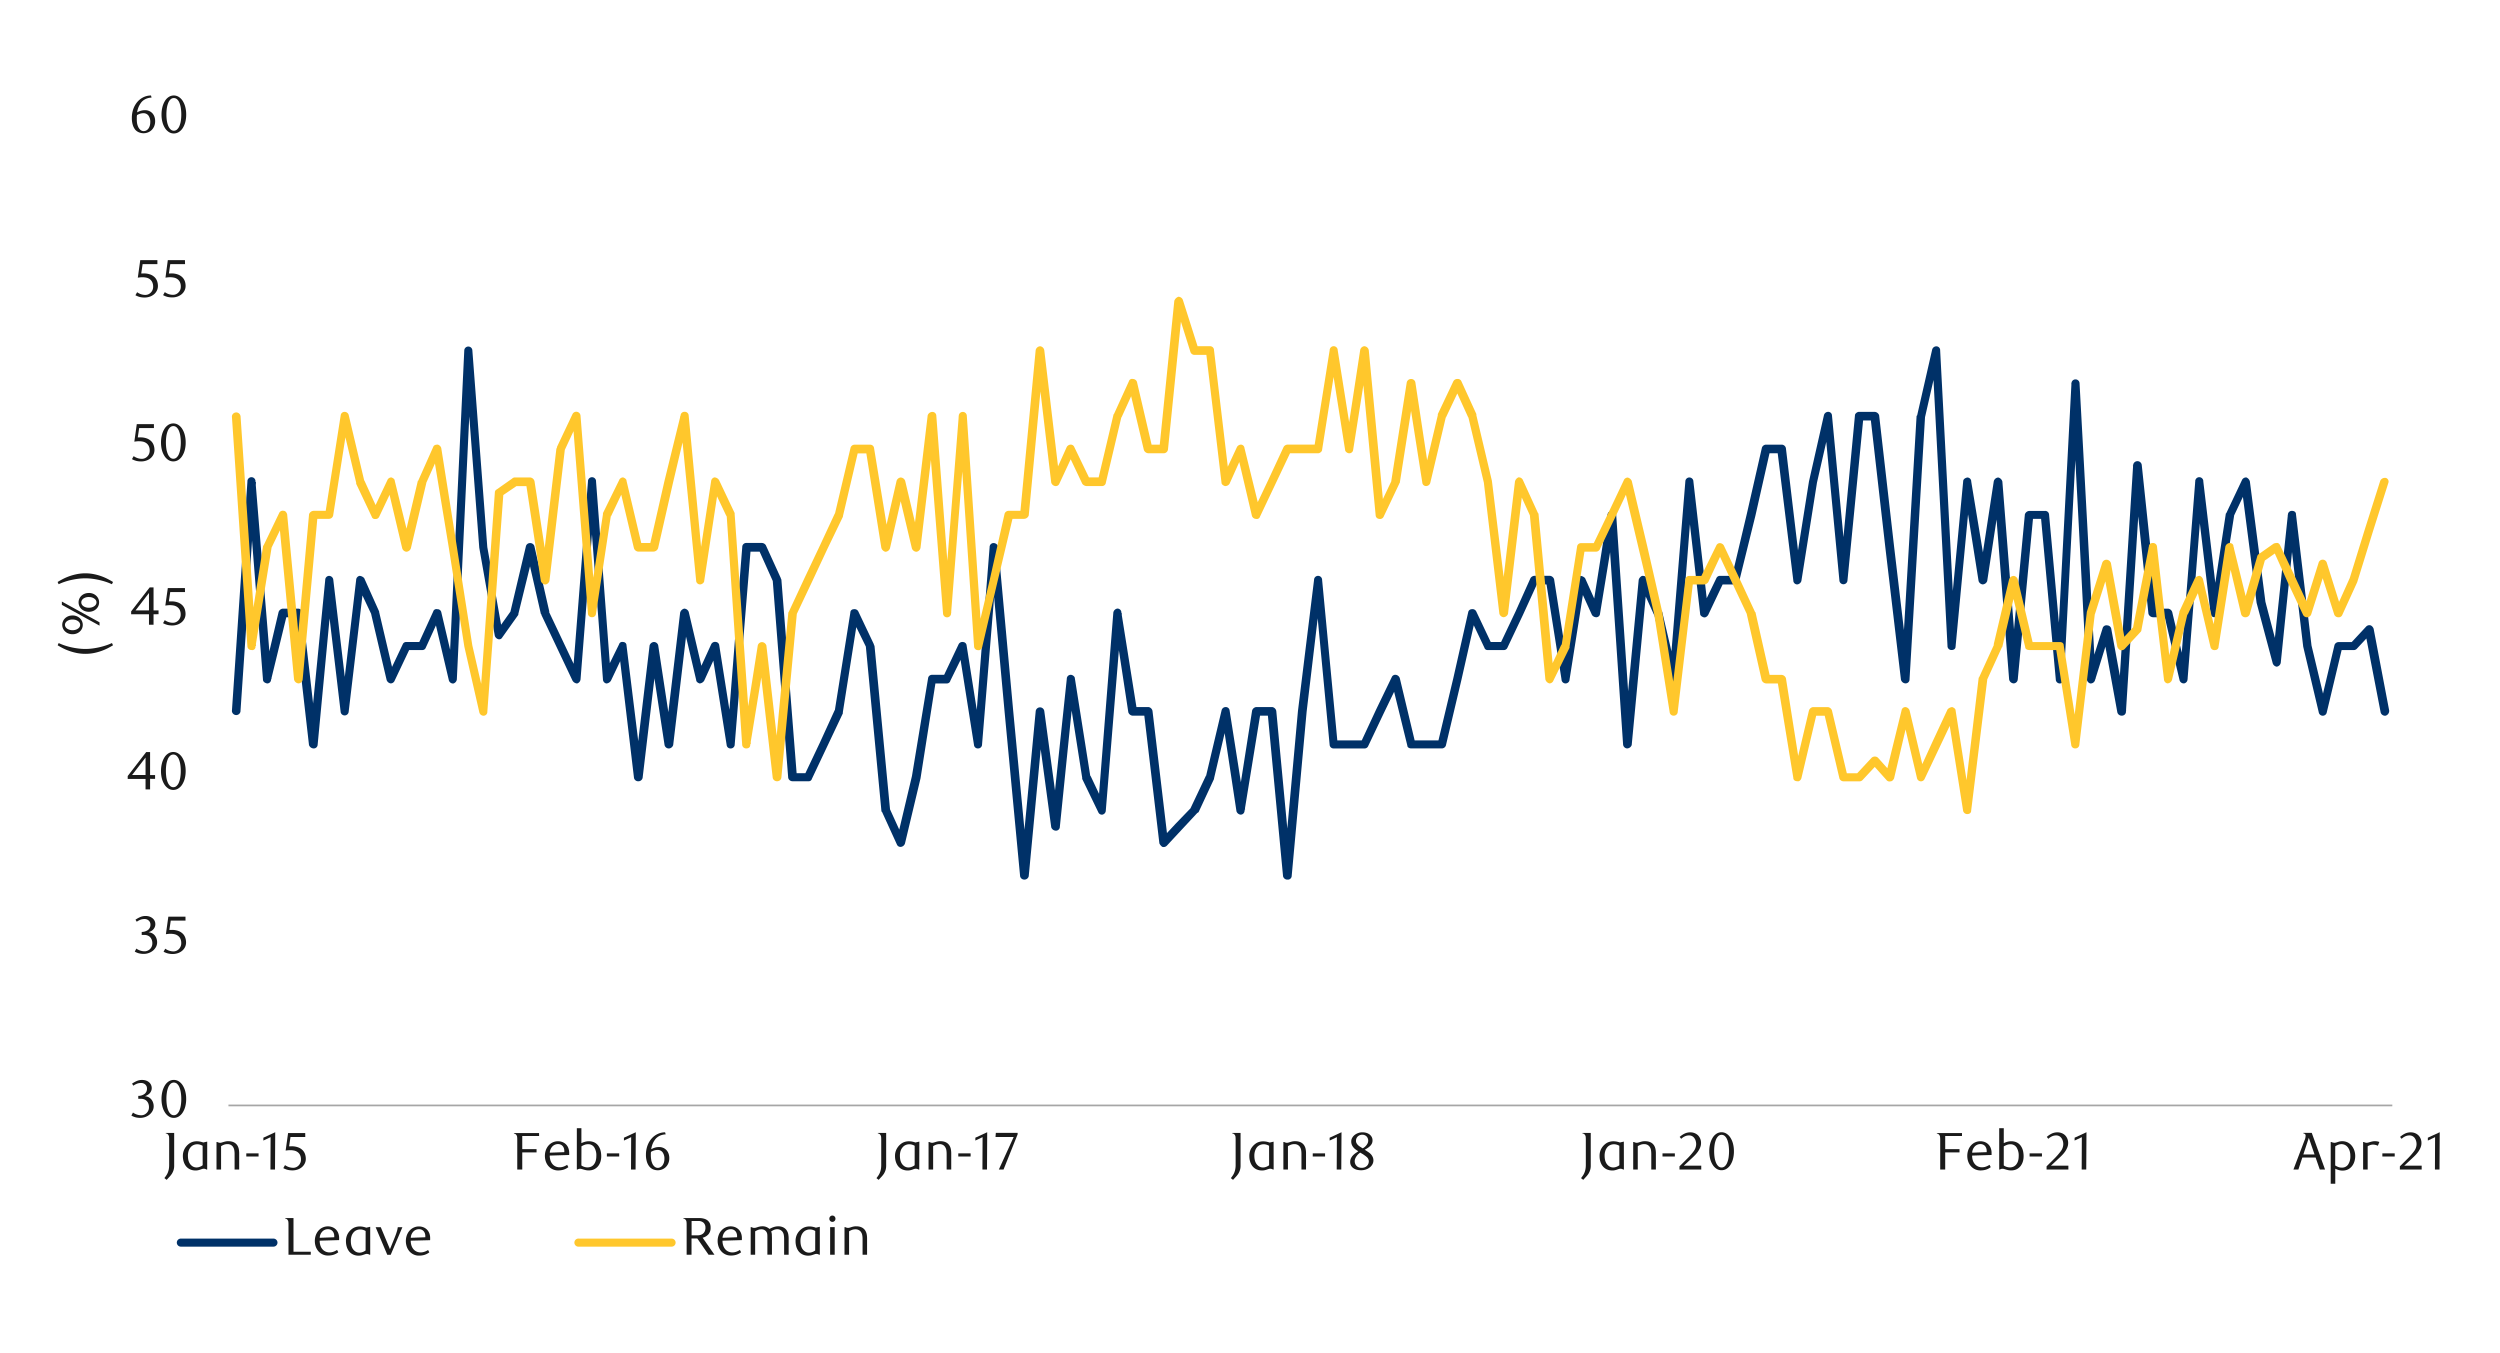 <svg id="Layer_1" data-name="Layer 1" xmlns="http://www.w3.org/2000/svg" width="1460" height="790" viewBox="0 0 1460 790"><defs><style>.cls-1{fill:#a6a6a6;}.cls-2{fill:#003168;}.cls-3{fill:#ffc72c;}.cls-4{fill:#1a1a1a;}</style></defs><rect class="cls-1" x="133.41" y="645.07" width="1263.7" height="1.01"/><path class="cls-2" d="M135.43,415.25l9.07-134.06a2.36,2.36,0,1,1,4.71,0l9.4,115.24-5-.33,9.08-38.64a2.87,2.87,0,0,1,2.35-2h9.41a2.84,2.84,0,0,1,2.35,2.35l8.73,76.61h-5l9.41-95.76a2.3,2.3,0,0,1,2.35-2.35,2.53,2.53,0,0,1,2.36,2.35l9.07,76.61h-4.71L208,338.64a2.51,2.51,0,0,1,2-2.35,4.15,4.15,0,0,1,2.69,1.34l8.74,19.49v.34l9.07,38.64-4.37-.67,9.07-19.16a2.11,2.11,0,0,1,2-1.34h9.41l-2.36,1.34L253,357.12a1.9,1.9,0,0,1,2.35-1.34,2.23,2.23,0,0,1,2.35,1.68l9.08,38.64-4.71.33,9.07-191.85a2.36,2.36,0,0,1,4.71,0l8.73,114.91,9.08,51.07-4.37-1,9.07-12.76-.34.67,9.08-38.31a2.44,2.44,0,0,1,2.35-2,2.56,2.56,0,0,1,2.69,2l8.73,38.31-.33-.34,18.14,38.31-4.37,1,9.07-115.24a2.36,2.36,0,1,1,4.71,0l8.73,115.24-4.7-1,9.41-19.16a1.91,1.91,0,0,1,2.35-1.34,1.94,1.94,0,0,1,2,2l9.4,76.6h-5l9.08-76.6a2.87,2.87,0,0,1,2.35-2,2.56,2.56,0,0,1,2.69,2l8.73,57.45h-5l9.07-76.61a3.34,3.34,0,0,1,2.36-2.35,2.92,2.92,0,0,1,2.68,2l9.08,38.64-4.71-.67,8.74-19.16a2.47,2.47,0,0,1,2.69-1.34,2.17,2.17,0,0,1,2,2l9.07,57.45h-4.7l9.07-114.91a2.3,2.3,0,0,1,2.35-2.35h9.08a2.84,2.84,0,0,1,2.35,1.34L456,337.63c0,.34.34.68.34,1l9.07,115.25L463,451.54h9.07l-2.35,1.34,9.07-19.15,8.74-19.15v.33l9.07-57.12a1.94,1.94,0,0,1,2-2,2.45,2.45,0,0,1,2.68,1.34l9.08,19.15c0,.34,0,.68.33.68L519.81,473l-.33-1,8.73,19.16-4.7.33,9.07-38.3L542,396.1a2.25,2.25,0,0,1,2.35-2h8.74l-2.35,1.35,9.07-19.16a2.47,2.47,0,0,1,2.69-1.34,2.17,2.17,0,0,1,2,2l9.07,57.45h-4.7l9.07-114.91a2.3,2.3,0,0,1,2.35-2.35,2.85,2.85,0,0,1,2.69,2.35l8.74,95.76L600.79,511h-5l9.07-95.76a2.53,2.53,0,0,1,5,0l9.07,67.2h-5l9.08-86a2.29,2.29,0,0,1,2.35-2.35c1,0,2.35,1,2.35,2l9.07,57.45v-.67L645.81,472l-4.7,1,9.07-115.25a2.84,2.84,0,0,1,2.35-2.35,2.3,2.3,0,0,1,2.36,2.35L664,414.91l-2.69-2h9.41a2.83,2.83,0,0,1,2.35,2.35l9.07,76.61-4.37-1.35,8.74-9.4,9.41-9.75-.67.67,9.07-19.15v.34l9.07-38.31a2.45,2.45,0,0,1,2.35-2,2.24,2.24,0,0,1,2.35,2l9.08,57.8h-5l9.07-57.8a2.88,2.88,0,0,1,2.35-2h9.41a2.83,2.83,0,0,1,2.35,2.35L754.34,511h-5L758,415.25l9.41-76.61a2.35,2.35,0,0,1,4.7,0l9.07,95.76-2.35-2h17.81l-2,1.34,9.07-19.49,9.08-18.81a2.24,2.24,0,0,1,2.35-1.35,2.88,2.88,0,0,1,2.35,2l9.07,38-2.35-1.68H842l-2.35,1.68,9.07-38,8.73-38.64a2.13,2.13,0,0,1,2-1.68,2.46,2.46,0,0,1,2.69,1.34l9.07,19.15-2.35-1.34H878l-2,1.34,9.08-19.15,8.73-19.49a2.84,2.84,0,0,1,2.35-1.34h9.08a2.9,2.9,0,0,1,2.35,2l9.07,57.79h-4.7L921,338.31c0-1,1-1.68,2-2a4.15,4.15,0,0,1,2.69,1.34l8.74,19.49-4.71.67,9.08-57.45a2.54,2.54,0,0,1,2.68-2,2.9,2.9,0,0,1,2.36,2l9.07,134.06h-5L957,338.64a3.56,3.56,0,0,1,2-2.35c1.34,0,2.35.34,2.68,1.34l8.74,19.49a.33.33,0,0,1,.34.34l9.07,38.64-5,.33,9.41-115.24a2.35,2.35,0,1,1,4.7,0l8.74,76.6-4.71-.67,9.41-19.49a2.28,2.28,0,0,1,2-1.34h9.07l-2.35,2,9.07-38.31,8.73-38.3a2.56,2.56,0,0,1,2.69-2h9.07A2.53,2.53,0,0,1,1043,262l9.07,76.61-4.71-.33,9.08-57.12,8.73-38.64a2.56,2.56,0,0,1,2.69-2,2.17,2.17,0,0,1,2,2l9.07,96.09h-4.71l9.08-96.09c0-1,1.34-2,2.35-2h9.07a2.94,2.94,0,0,1,2.69,2l8.73,76.6,9.08,77-5,.33,9.07-153.55.33-.33,8.74-38.31a2.55,2.55,0,0,1,2.69-2,2.23,2.23,0,0,1,2,2.35l9.08,172.7-4.71-.33,9.07-95.76c0-1.35,1-2,2.36-2.36a2.3,2.3,0,0,1,2.35,2.36l9.41,57.12h-5l8.73-57.12a2.86,2.86,0,0,1,2.69-2.36,3.31,3.31,0,0,1,2.35,2.36l9.07,115.24h-5l9.08-96.09a2.92,2.92,0,0,1,2.68-2h9.08a2.25,2.25,0,0,1,2.35,2l8.73,96.09h-4.7l9.07-172.7a2.36,2.36,0,0,1,4.71,0l9.4,172.7-5-.67,9.08-28.89a2.3,2.3,0,0,1,2.68-1.68,2.46,2.46,0,0,1,2.36,2l8.73,47.71-5,.34,9.07-143.81a2.53,2.53,0,0,1,5,0l9.08,86.35-2.36-2.35h8.74a2.87,2.87,0,0,1,2.35,2l9.07,38.64-4.7.33,9.07-115.24a2.36,2.36,0,1,1,4.71,0l9.07,76.6h-4.71l8.74-57.45c0-.34,0-.34.34-.67l9.07-19.16a2.66,2.66,0,0,1,2.69-1.68,3.57,3.57,0,0,1,2,2.36l9.07,70.22,9.08,34.61-5,.33,9.07-86a2.25,2.25,0,0,1,2.35-2c1.34,0,2.35.67,2.35,2l9.07,76.61,9.08,38h-4.71l9.07-38.3a2.54,2.54,0,0,1,2.36-1.68h8.73l-1.68.67,9.07-9.74a2.61,2.61,0,0,1,2.69-.67,3.39,3.39,0,0,1,1.68,2l9.07,47.71a2.94,2.94,0,0,1-2,3,2.62,2.62,0,0,1-3-2L1381,367.87l4.37,1.35-9.07,9.74a2.48,2.48,0,0,1-2,.67h-8.73l2.35-1.68-9.07,38a2.38,2.38,0,0,1-4.71,0l-9.07-38.3L1336,301h4.7l-8.73,86a2.84,2.84,0,0,1-2.36,2.35,2.9,2.9,0,0,1-2.35-2l-9.41-35.28-9.07-70.22,4.71.67-9.08,19.15.34-.67-9.07,57.46c0,1.34-1,2-2.35,2a2.25,2.25,0,0,1-2.36-2l-9.07-76.61,4.71-.34-9.08,115.25a2.5,2.5,0,0,1-2,2.35,2.55,2.55,0,0,1-2.69-2l-9.07-38.64,2.35,2h-8.74a2.92,2.92,0,0,1-2.68-2l-9.08-86.69h5l-9.07,143.81a2.3,2.3,0,0,1-2.35,2.35,2.56,2.56,0,0,1-2.69-2l-8.73-48.05,4.7.34-9.07,29.23a2.67,2.67,0,0,1-2.69,1.68,2.87,2.87,0,0,1-2-2.35l-9.07-173h4.71l-9.08,173a2.35,2.35,0,1,1-4.7,0L1191.81,301l2.36,2h-9.08l2.36-2-9.08,95.76a2.52,2.52,0,0,1-2.35,2.35,2.86,2.86,0,0,1-2.69-2.35l-9.07-115.25,5,.34-8.73,57.45a2.94,2.94,0,0,1-2.69,2,2.87,2.87,0,0,1-2.35-2l-9.08-57.45,4.71-.34-9.07,96.1c0,1.34-1,2-2.36,2a2.29,2.29,0,0,1-2.35-2.35l-9.07-172.37,4.7.34-8.73,38.3v-.33l-9.07,153.55a2.3,2.3,0,0,1-2.36,2.35,2.84,2.84,0,0,1-2.68-2.35l-9.08-76.94-8.73-76.61,2.35,2.35h-9.07l2.69-2.35L1078.92,339a2.36,2.36,0,0,1-4.71,0l-9.07-95.76,4.71.33-8.74,38.31L1052,339.31a2.9,2.9,0,0,1-2.35,2,2.3,2.3,0,0,1-2.36-2.35l-9.4-76.61,2.68,2.35h-9.07l2.35-2-8.73,38.64-9.41,38c0,1.35-1,2-2.35,2h-9.07l2.35-1.34-9.07,19.15c-.68,1-1.68,1.68-2.69,1.34s-2-1-2-2l-8.73-76.61,4.7-.34L979.8,396.77c0,1.34-1,2-2.35,2.35a2.23,2.23,0,0,1-2.36-2L966,358.47v.67L957.29,340l4.7-1-9.07,96.09a2.94,2.94,0,0,1-2.69,2,2.52,2.52,0,0,1-2.35-2.35l-9.07-134.07,5,.34-9.41,57.46a2.17,2.17,0,0,1-2,2,3.06,3.06,0,0,1-2.69-1.34L921,340l4.7-.68-9.07,57.46a2.35,2.35,0,0,1-4.7,0l-9.08-57.46,2.36,2h-9.08l2-1.34-8.74,19.15-9.07,19.15a2.24,2.24,0,0,1-2.35,1.34h-9.07a1.84,1.84,0,0,1-2-1.34l-9.07-19.15,4.37-.67-8.74,38.64-9.07,38.3a2.52,2.52,0,0,1-2.35,1.68H824.23c-1.34,0-2.35-.67-2.35-1.68l-9.41-38.3,4.7.67-9.07,18.81L799,435.75a2.26,2.26,0,0,1-2.35,1.34H778.87a2.25,2.25,0,0,1-2.35-2L767.45,339h4.7l-9.07,76.61-8.74,96.09a2.22,2.22,0,0,1-2.35,2,2.56,2.56,0,0,1-2.69-2l-9.07-96.09,2.69,2.35h-9.41l2.69-2-9.41,57.79a2.25,2.25,0,0,1-2.35,2,2.87,2.87,0,0,1-2.35-2l-8.74-57.79h4.7L709,454.56v.34l-9.07,19.49c-.34,0-.34.33-.67.33l-9.07,9.75-8.74,9.4a2.61,2.61,0,0,1-2.69.68,5,5,0,0,1-1.68-2L668,415.59l2.69,2.35h-9.41a2.87,2.87,0,0,1-2.35-2l-8.74-57.45,5-.34-9.41,115.25a2.45,2.45,0,0,1-2,2.35,2.25,2.25,0,0,1-2.35-1.34L632,454.9v-.67L623,396.77h4.7l-8.74,86a2.29,2.29,0,0,1-2.35,2.35,2.94,2.94,0,0,1-2.69-2l-9.07-67.2,5-.33-9.07,96.09a2.55,2.55,0,0,1-2.69,2,2.45,2.45,0,0,1-2.35-2l-9.07-96.09-8.74-95.76h5l-9.41,114.91a2.29,2.29,0,0,1-2.35,2.35,2.22,2.22,0,0,1-2.35-2l-9.07-57.45,4.7.67-9.41,19.15a2.11,2.11,0,0,1-2,1.68h-8.74l2.35-2.35-9.07,57.79-9.07,38a2.88,2.88,0,0,1-2.35,2,2.24,2.24,0,0,1-2.35-1.35l-8.74-19.15c-.34,0-.34-.34-.34-.67l-9.07-95.76.34.67-9.41-19.15,4.7-.67-9.07,57.45v.67L474.12,454.9a1.84,1.84,0,0,1-2,1.34H463a2.56,2.56,0,0,1-2.69-2L451.27,339l.34,1-8.74-19.49,2,1.68h-9.08l2.69-2.35-9.41,114.91a2.29,2.29,0,0,1-2.35,2.35,2.22,2.22,0,0,1-2.35-2l-9.07-57.45,4.7.67-8.73,19.15a3.43,3.43,0,0,1-2.69,1.68c-1-.33-2-1-2-2l-9.07-38.64h4.7l-9.07,76.6a2.87,2.87,0,0,1-2.35,2,2.56,2.56,0,0,1-2.69-2l-8.73-57.45h5l-9.08,76.61a2.54,2.54,0,0,1-2.68,2,2.46,2.46,0,0,1-2.36-2l-9.07-76.61,4.71.67-9.08,19.15a3.42,3.42,0,0,1-2.68,1.68,2.44,2.44,0,0,1-2-2.35l-8.74-115.25h4.71l-9.07,115.25a2.87,2.87,0,0,1-2,2.35,3.42,3.42,0,0,1-2.69-1.68l-18.14-38.3c0-.34,0-.34-.34-.67l-8.73-38.31h5l-9.41,38.31a1.21,1.21,0,0,1-.34,1l-9.07,12.77a2,2,0,0,1-2.35,1,3,3,0,0,1-2-2l-9.07-51.4-8.74-114.92h4.71l-9.07,191.86a2.87,2.87,0,0,1-2,2.35,2.56,2.56,0,0,1-2.69-2L253,358.47l4.37.67-8.74,19.15a2.07,2.07,0,0,1-2,1.34h-9.41l2.35-1.34-9.07,19.15a2.53,2.53,0,0,1-2.35,1.68,3,3,0,0,1-2.36-2l-9.07-38.64.34.67L208,340l4.7-1-9.07,76.61a2.36,2.36,0,0,1-4.71,0L189.86,339h4.71l-9.08,96.09a2.24,2.24,0,0,1-2.35,2,2.94,2.94,0,0,1-2.69-2l-8.73-76.6,2.69,2H165l2.69-2-9.41,38.64a2.22,2.22,0,0,1-2.35,2c-1.35-.33-2.36-1-2.36-2.35L144.5,281.52h5l-9.07,134.07a2.53,2.53,0,0,1-5-.34"/><path class="cls-3" d="M140.47,242.88l9.07,134.4-5-.33,9.07-57.8c0-.33,0-.33.34-.67L163,299.67a2.3,2.3,0,0,1,2.69-1.35c1,0,1.68,1,2,2l9.07,96.09h-5l8.73-96.09a2.94,2.94,0,0,1,2.69-2h9.07l-2.35,2,9.07-57.79a2.25,2.25,0,0,1,2.36-2,2.46,2.46,0,0,1,2.35,2l9.07,38.3v-.34l8.74,19.16h-4.37l9.07-19.16a2.54,2.54,0,0,1,2.35-1.68c1,.34,2,1,2,2l9.41,38.3h-5l9.07-38.3a.33.33,0,0,0,.33-.34L253,261c.34-1,1.34-1.35,2.69-1.35a3,3,0,0,1,2,2l9.08,57.45,9.07,57.8,8.73,38-4.7.34L289,287.57a1.86,1.86,0,0,1,1-1.68l9.07-6.38a2.55,2.55,0,0,1,1.35-.68h9.07a2.86,2.86,0,0,1,2.69,2.36l8.73,57.12-5,.33L324.93,262a1.21,1.21,0,0,0,.34-1l9.07-19.16a2.47,2.47,0,0,1,2.69-1.34,2.52,2.52,0,0,1,2,2.35l9.07,114.91h-4.71l8.74-57.45v-.67l9.41-19.16a2.53,2.53,0,0,1,2.35-1.68c1,.34,2,1,2,2l9.07,38.3-2.35-2h9.07l-2.35,2,8.73-38.3,9.41-38.3a2.22,2.22,0,0,1,2.35-2,2.24,2.24,0,0,1,2.35,2l9.08,96.09-4.71-.33,8.74-57.12a2.53,2.53,0,0,1,2-2.36,3.44,3.44,0,0,1,2.69,1.68l9.07,19.16v.67L438.5,434.4h-5L442.53,377a2.56,2.56,0,0,1,2.69-2,2.87,2.87,0,0,1,2.35,2l8.74,76.6h-5l9.07-95.76a1.18,1.18,0,0,1,.34-.67l9.07-19.49,9.07-19.15,8.74-18.81V300l9.07-38.3a2.45,2.45,0,0,1,2.35-2h9.07a2.25,2.25,0,0,1,2.36,2l9.4,57.45h-5l8.74-38.3a2.88,2.88,0,0,1,2.35-2,2.93,2.93,0,0,1,2.69,2l9.07,38.3h-5l9.07-76.6a2.94,2.94,0,0,1,2.69-2,2.29,2.29,0,0,1,2.35,2.35l8.74,114.91h-4.7l9.07-114.91a2.35,2.35,0,0,1,4.7,0l9.07,134.4-4.7-.67,9.07-38.3L586.68,300a2.51,2.51,0,0,1,2.35-1.68h9.07l-2.35,2,9.07-95.76a2.85,2.85,0,0,1,2.69-2.35,2.81,2.81,0,0,1,2.35,2.35l9.07,76.61-4.7-.68L623,261a2.8,2.8,0,0,1,2.35-1.35,2.24,2.24,0,0,1,2,1.35l9.41,19.48-2.35-1.68h9.07l-2.35,2,9.07-38.3c0-.34,0-.34.34-.68l8.73-19.15a1.91,1.91,0,0,1,2.36-1.34,2.53,2.53,0,0,1,2.35,1.68L673,261.7l-2.35-2h9.07L677.06,262l8.74-86.35a4,4,0,0,1,2.35-2.35,2.82,2.82,0,0,1,2.69,2l9.07,28.56-2.35-1.68h9.07a2.29,2.29,0,0,1,2.35,2.35l9.07,76.61-4.7-.68L722.42,261a2.83,2.83,0,0,1,2.35-1.35,2.17,2.17,0,0,1,2,2L736.2,300l-4.71-.33,9.08-19.16L749.64,261a2.8,2.8,0,0,1,2.35-1.35H769.8l-2.35,2,9.07-57.12a2.35,2.35,0,0,1,4.7,0l9.07,57.12h-4.7l8.74-57.12a2.81,2.81,0,0,1,2.35-2.35,2.85,2.85,0,0,1,2.69,2.35l9.07,95.76-4.71-.67,9.08-19.16-.34.68,9.07-57.8a2.56,2.56,0,0,1,2.69-2,2.44,2.44,0,0,1,2.35,2l8.74,57.8-4.71-.34,9.08-38.3v-.68l9.07-19.15a2.52,2.52,0,0,1,2.35-1.34,2.24,2.24,0,0,1,2.35,1.34l8.74,19.15v.68l9.07,38.3,9.41,76.94h-5l9.07-76.6a3.58,3.58,0,0,1,2-2.36,2.66,2.66,0,0,1,2.68,1.68l8.74,19.16c.34.33.34.33.34.67l9.07,96.09-4.71-1,9.08-19.16V377l9.07-57.8a2.25,2.25,0,0,1,2.35-2h8.74l-2,1.34,9.07-18.81,9.07-19.16a2.55,2.55,0,0,1,2.36-1.68,3.59,3.59,0,0,1,2.35,2l9.07,38.3,8.74,38.31,9.07,57.45-4.71.34,9.08-76.61a2.29,2.29,0,0,1,2.35-2.35h8.73l-2.35,1.34,9.41-19.15a2.28,2.28,0,0,1,2-1.34,2.84,2.84,0,0,1,2.35,1.34l9.07,19.15,9.07,19.49a.33.33,0,0,0,.34.34l8.73,38.64-2.35-2h9.07a2.9,2.9,0,0,1,2.36,2l9.07,57.45-4.71-.33,9.08-38.31a2.88,2.88,0,0,1,2.35-2h8.73a2.9,2.9,0,0,1,2.36,2l9.07,38.31-2.35-1.68h9.07l-1.68.67,9.07-9.74a2.84,2.84,0,0,1,2-.68,2.56,2.56,0,0,1,1.68.68l8.73,9.74-4.37,1,9.41-38.31a2.25,2.25,0,0,1,2.35-2,2.9,2.9,0,0,1,2.36,2l9.07,38.31-4.71-.34,8.74-19.15,9.07-19.49a4.15,4.15,0,0,1,2.69-1.34c1,.33,2,1,2,2l9.07,57.8h-4.71l9.08-76.61a1,1,0,0,1,.33-.67l8.74-19.16-.34.34,9.07-38.3a2.94,2.94,0,0,1,2.69-2,2.87,2.87,0,0,1,2.35,2l9.08,38.3-2.36-1.68h17.81c1.35,0,2.35.67,2.35,2l9.08,57.45h-4.71l9.07-76.61v-.33l9.08-28.9a2.65,2.65,0,0,1,2.68-1.68,2.9,2.9,0,0,1,2.36,2l8.73,48.05-4.37-1.35,9.08-9.74-.68,1.34,9.41-48.05c0-1.34,1-2,2.35-2a2.25,2.25,0,0,1,2.36,2l8.73,77.28-4.7-.33,9.07-38.64v-.34l9.07-19.49a4.15,4.15,0,0,1,2.69-1.34,3,3,0,0,1,2,2l9.07,38.3-4.71.34,8.74-57.8a2.89,2.89,0,0,1,2.35-2c1.35,0,2.35.67,2.35,2l9.41,38.31h-5l9.41-32.26a2.58,2.58,0,0,1,.67-1.34l9.07-6.39a5.85,5.85,0,0,1,2.36-.33,2.62,2.62,0,0,1,1.34,1.34l9.07,19.15,9.07,19.49-4.7.34,9.07-28.9a2.49,2.49,0,0,1,4.71,0l9.07,28.9-4.37-.34,8.74-19.49,8.73-28.22,9.07-28.56a3,3,0,0,1,3.36-1.68,2.24,2.24,0,0,1,1.35,3l-9.07,28.56L1376.61,340l-8.73,19.15a2.25,2.25,0,0,1-2.35,1.34,2.54,2.54,0,0,1-2.36-1.68l-9.07-28.56h4.71l-9.08,28.56a2.59,2.59,0,0,1-4.7.34L1336,340l-8.74-19.49,3.7,1-9.07,6.38,1-1.34-9.07,32.25a2.65,2.65,0,0,1-2.69,1.68,2.46,2.46,0,0,1-2.35-2l-9.07-38.31,5-.33-9.07,57.79a1.94,1.94,0,0,1-2,2,2.31,2.31,0,0,1-2.69-1.68l-9.07-38.64,4.71.68-9.08,19.15v-.67l-9.07,38.64a2.92,2.92,0,0,1-2.69,2,2.51,2.51,0,0,1-2-2.35l-9.07-76.94,5,.33-9.08,47.71a1.74,1.74,0,0,1-.67,1.35l-9.07,9.74a2.61,2.61,0,0,1-2.69.67,3.42,3.42,0,0,1-1.68-2l-8.73-47.71,4.7.33-9.07,28.56v-.33l-9.07,76.6a2.25,2.25,0,0,1-2.36,2,2.22,2.22,0,0,1-2.35-2l-9.07-57.45,2.35,2h-17.81c-1.34,0-2.35-.67-2.35-1.68l-9.41-38.64h5L1169.3,378a.33.33,0,0,0-.33.34l-8.74,19.15.34-.67-9.41,76.61c0,1.34-1,2-2.35,2a2.46,2.46,0,0,1-2.36-2l-9.07-57.46,4.71.67-18.15,38.31a2.34,2.34,0,0,1-4.37-.34l-9.07-38.64h4.71l-9.08,38.64c-.33.67-1,1.68-2,1.68a2.22,2.22,0,0,1-2.35-.67l-8.74-9.74h3.7l-9.08,9.74a2.46,2.46,0,0,1-2,.67h-9.07a2.54,2.54,0,0,1-2.36-1.68l-9.07-38.64,2.35,2h-8.73l2.35-2L1052,454.56c-.34,1-1.35,2-2.35,1.68-1.35,0-2.36-.67-2.36-2l-9.4-57.46,2.68,2.35h-9.07a2.94,2.94,0,0,1-2.69-2l-8.73-38.64.33.67L1011.38,340l-9.07-19.49h4.37L997.61,340a3.43,3.43,0,0,1-2.36,1.34h-8.73l2.35-2.35-9.07,76.61a2.3,2.3,0,0,1-2.35,2.35,2.25,2.25,0,0,1-2.36-2L966,358.47l-18.14-76.61,4.7.67-9.07,19.15-9.07,18.82a2.53,2.53,0,0,1-2.35,1.68h-8.74l2.35-2.35-9.07,57.79v.67l-9.41,19.15a2.51,2.51,0,0,1-2.35,1.68,3.3,3.3,0,0,1-2.35-2.35L893.45,301l.33.67-8.73-19.15,4.7-.67-9.07,76.61a2.94,2.94,0,0,1-2.69,2,2.88,2.88,0,0,1-2.35-2l-9.07-76.61-9.08-38.31v.34l-8.73-19.15h4.7l-9.07,19.15v-.34l-9.07,38.31a2.56,2.56,0,0,1-2.69,2,2.16,2.16,0,0,1-2-2l-9.07-57.79h5l-9.07,57.79c0,.33-.34.33-.34.67l-9.07,19.15a2.29,2.29,0,0,1-2.69,1.35,2.17,2.17,0,0,1-2-2l-9.07-96.1,5,.34-9.08,57.46a2.24,2.24,0,0,1-2.35,2c-1,0-2.35-1-2.35-2l-9.07-57.46h4.7l-9.07,57.46c0,1-1.34,2-2.35,2H752l2-1.34-18.15,38.3a1.91,1.91,0,0,1-2.35,1.35,2.53,2.53,0,0,1-2.35-1.68l-9.07-38.64,4.7.33-8.74,19.49a3,3,0,0,1-2.68,1.34c-1-.33-2-1-2-2l-9.07-76.61,2.35,2h-9.07a2.53,2.53,0,0,1-2.35-1.68l-9.08-28.9,4.71-.67-8.74,86.35a2.52,2.52,0,0,1-2.35,2.35h-9.07a2.93,2.93,0,0,1-2.69-2l-9.07-38.31,4.7.34-8.73,19.15v-.34l-9.08,38.31a2.21,2.21,0,0,1-2.35,2h-9.07a3.39,3.39,0,0,1-2.35-1.34L623,263.38l4.7-.34-9.07,19.49a2.25,2.25,0,0,1-2.35,1.34,2.94,2.94,0,0,1-2.36-2l-9.07-76.61,5-.34L600.79,301a2.93,2.93,0,0,1-2.69,2H589l2.69-1.68-9.07,38L573.57,378c-.33,1-1.34,2-2.35,1.68a2.24,2.24,0,0,1-2.35-2l-9.07-134.4h4.7l-9.07,114.91a2.35,2.35,0,0,1-4.7,0l-9.08-114.91h5l-9.07,76.61a2.86,2.86,0,0,1-2.35,2.35,2.94,2.94,0,0,1-2.69-2l-9.07-38.3h5l-8.74,38.3a2.92,2.92,0,0,1-2.68,2,3.34,3.34,0,0,1-2.36-2.35l-9.07-57.12,2.35,2H499l2.35-2-9.07,38.64v.33l-9.07,18.82L474.12,340l-9.07,19.15.33-1-9.07,96.1a2.45,2.45,0,0,1-2.35,2,2.55,2.55,0,0,1-2.69-2l-8.74-76.61h5l-9.4,57.45c0,1.35-1,2-2.36,2a2.3,2.3,0,0,1-2.35-2.35l-9.07-134.07v1l-9.07-19.15,4.7-.67-8.73,57.45c0,1-1.35,2-2.36,2a2.3,2.3,0,0,1-2.35-2.35l-9.41-95.76,5,.33-9.07,38.31-8.73,38.3a2.94,2.94,0,0,1-2.69,2h-9.07a2.9,2.9,0,0,1-2.36-2l-9.07-38.3,4.71.67-9.08,19.15V301l-8.73,57.46a2.22,2.22,0,0,1-2.35,2,2.3,2.3,0,0,1-2.36-2.35l-9.07-114.91,4.37.67-9.07,19.49.33-1L320.9,339a2.82,2.82,0,0,1-2.35,2.35,2.94,2.94,0,0,1-2.69-2l-8.73-57.45,2.35,2h-9.07l1.68-.33-9.41,6.38,1.34-2-9.41,127.68a2.24,2.24,0,0,1-2,2.35,2.55,2.55,0,0,1-2.69-2l-8.74-38.3-9.07-57.79-9.41-57.12,4.71.33-8.74,19.49.34-.67-9.07,38.3a2.94,2.94,0,0,1-2.69,2,2.87,2.87,0,0,1-2.35-2l-9.08-38.3,4.71.67-9.07,19.15a2.26,2.26,0,0,1-2.36,1.35,1.84,1.84,0,0,1-2-1.35L208,282.53v-.67l-9.08-38.31,4.71-.33L194.57,301a2.47,2.47,0,0,1-2.36,2h-9.07l2.35-2-8.73,95.76a2.53,2.53,0,0,1-2.35,2.35,2.85,2.85,0,0,1-2.69-2.35L162.65,301l4.7.67-9.07,18.82.33-.67-9.4,57.79a1.89,1.89,0,0,1-2.36,2,2.24,2.24,0,0,1-2.35-2l-9.07-134.4a2.53,2.53,0,0,1,5-.34"/><path class="cls-4" d="M84.69,640.2a5.39,5.39,0,0,1,2.08.57,5.26,5.26,0,0,1,1.6,1.28,5.9,5.9,0,0,1,1,1.81,6.5,6.5,0,0,1,.38,2.24,5.55,5.55,0,0,1-.66,2.66,7.13,7.13,0,0,1-1.74,2.14,8,8,0,0,1-2.51,1.43,8.72,8.72,0,0,1-2.95.51,12.28,12.28,0,0,1-2.44-.26,10.1,10.1,0,0,1-2.72-1.08l.93-1.77a8.29,8.29,0,0,0,4.85,1.59,4.24,4.24,0,0,0,1.68-.34,4.94,4.94,0,0,0,1.44-1,4.48,4.48,0,0,0,1-1.46,4.72,4.72,0,0,0,.37-1.91,5.8,5.8,0,0,0-.36-2.13,4.47,4.47,0,0,0-1-1.53,4,4,0,0,0-1.48-.94,5.43,5.43,0,0,0-1.82-.31H80.75V640a6.12,6.12,0,0,0,3.66-1.15,3.73,3.73,0,0,0,1.43-3.16,3,3,0,0,0-1-2.33,3.52,3.52,0,0,0-2.44-.9,6.79,6.79,0,0,0-2.29.38,10.3,10.3,0,0,0-2.24,1.2l-.75-1.18a14.59,14.59,0,0,1,2.83-1.58,7.62,7.62,0,0,1,3-.59,7.38,7.38,0,0,1,2.32.35A5.81,5.81,0,0,1,87,632a4.5,4.5,0,0,1,1.3,5.09,4.74,4.74,0,0,1-.84,1.34,5.38,5.38,0,0,1-1.25,1A9.64,9.64,0,0,1,84.69,640.2Z"/><path class="cls-4" d="M108.73,641.8a17.23,17.23,0,0,1-.54,4.45,12,12,0,0,1-1.52,3.5,7.53,7.53,0,0,1-2.29,2.28,5.45,5.45,0,0,1-2.9.81,5.23,5.23,0,0,1-2.85-.82,7.49,7.49,0,0,1-2.26-2.29,11.66,11.66,0,0,1-1.51-3.48,17.1,17.1,0,0,1-.54-4.42,17.58,17.58,0,0,1,.54-4.48,12.45,12.45,0,0,1,1.49-3.54,7.18,7.18,0,0,1,2.26-2.32,5.49,5.49,0,0,1,5.77,0,7.57,7.57,0,0,1,2.29,2.32,12,12,0,0,1,1.52,3.53A17.31,17.31,0,0,1,108.73,641.8Zm-2.86.05a24.05,24.05,0,0,0-.28-3.82,13.35,13.35,0,0,0-.82-3.08,5.46,5.46,0,0,0-1.35-2,2.82,2.82,0,0,0-3.79,0,5.5,5.5,0,0,0-1.35,2,12.85,12.85,0,0,0-.82,3,26,26,0,0,0,0,7.61,12.5,12.5,0,0,0,.83,3,5.78,5.78,0,0,0,1.37,2,2.68,2.68,0,0,0,1.86.73,2.73,2.73,0,0,0,1.88-.73,5.41,5.41,0,0,0,1.37-2,13,13,0,0,0,.82-3A23.25,23.25,0,0,0,105.87,641.85Z"/><path class="cls-4" d="M86.71,544.44a5.44,5.44,0,0,1,2.08.57,5.23,5.23,0,0,1,1.6,1.28,6,6,0,0,1,1,1.81,6.75,6.75,0,0,1,.37,2.24,5.66,5.66,0,0,1-.65,2.66,7.45,7.45,0,0,1-1.74,2.14,8.42,8.42,0,0,1-2.52,1.43,8.68,8.68,0,0,1-3,.51,11.61,11.61,0,0,1-2.44-.27,9.68,9.68,0,0,1-2.71-1.07l.93-1.77a8.26,8.26,0,0,0,4.84,1.59,4.25,4.25,0,0,0,1.68-.35,4.6,4.6,0,0,0,1.44-.94,4.44,4.44,0,0,0,1-1.46,4.72,4.72,0,0,0,.38-1.91,5.79,5.79,0,0,0-.37-2.13,4.75,4.75,0,0,0-1-1.54,4.17,4.17,0,0,0-1.49-.93,5.18,5.18,0,0,0-1.81-.31H82.76v-1.74a6.17,6.17,0,0,0,3.67-1.15,3.73,3.73,0,0,0,1.42-3.17,3,3,0,0,0-1-2.32,3.51,3.51,0,0,0-2.44-.9,6.57,6.57,0,0,0-2.3.38,10.3,10.3,0,0,0-2.24,1.2l-.74-1.18A14.82,14.82,0,0,1,82,535.52a7.85,7.85,0,0,1,3-.59,7,7,0,0,1,2.31.36,5.76,5.76,0,0,1,1.8,1,4.51,4.51,0,0,1,1.18,1.49,4.37,4.37,0,0,1,.42,1.93,4.21,4.21,0,0,1-.31,1.67,4.74,4.74,0,0,1-.84,1.34,5.32,5.32,0,0,1-1.24,1A10.52,10.52,0,0,1,86.71,544.44Z"/><path class="cls-4" d="M108.35,537.64H99.72l-.81,5.43.68,0c.23,0,.46,0,.69,0a10.73,10.73,0,0,1,4.08.68,7.14,7.14,0,0,1,2.58,1.74,6.08,6.08,0,0,1,1.33,2.35,8.6,8.6,0,0,1,.39,2.5,6.21,6.21,0,0,1-.63,2.81,6.74,6.74,0,0,1-1.71,2.14,7.81,7.81,0,0,1-2.49,1.37,9.14,9.14,0,0,1-3,.48,12,12,0,0,1-2.53-.27,10.4,10.4,0,0,1-2.78-1.07l1-1.77a8.13,8.13,0,0,0,4.81,1.59,4.31,4.31,0,0,0,1.67-.35,4.52,4.52,0,0,0,1.46-1,4.81,4.81,0,0,0,1-1.49,4.64,4.64,0,0,0,.39-1.92,6,6,0,0,0-.56-2.75,4.57,4.57,0,0,0-1.45-1.7,5.48,5.48,0,0,0-2-.85,11.63,11.63,0,0,0-2.26-.23,11.11,11.11,0,0,0-1.41.08c-.46.05-.89.1-1.29.17l1.43-10.25h10Z"/><path class="cls-4" d="M87.65,454.83V461H85v-6.12H74.58v-1.68l10.8-14h2.27v13.42h2.92v2.24ZM85,442.4l-7.86,10.19H85Z"/><path class="cls-4" d="M108.43,450.28a17.23,17.23,0,0,1-.54,4.45,12.11,12.11,0,0,1-1.52,3.49,7.38,7.38,0,0,1-2.3,2.29,5.39,5.39,0,0,1-2.89.81,5.26,5.26,0,0,1-2.85-.82,7.63,7.63,0,0,1-2.27-2.29,12,12,0,0,1-1.5-3.48,17.1,17.1,0,0,1-.54-4.42,17.58,17.58,0,0,1,.54-4.48,12.45,12.45,0,0,1,1.49-3.54A7.18,7.18,0,0,1,98.31,440a5.41,5.41,0,0,1,5.76,0,7.49,7.49,0,0,1,2.3,2.32,12.31,12.31,0,0,1,1.52,3.52A17.44,17.44,0,0,1,108.43,450.28Zm-2.86,0a24.14,24.14,0,0,0-.28-3.82,13.26,13.26,0,0,0-.82-3.07,5.46,5.46,0,0,0-1.35-2,2.82,2.82,0,0,0-3.79,0,5.45,5.45,0,0,0-1.35,2,13.57,13.57,0,0,0-.83,3,26.95,26.95,0,0,0,0,7.61,13,13,0,0,0,.84,3,5.88,5.88,0,0,0,1.37,2,2.68,2.68,0,0,0,1.86.73,2.73,2.73,0,0,0,1.88-.73,5.49,5.49,0,0,0,1.37-2,13,13,0,0,0,.82-3A23.29,23.29,0,0,0,105.57,450.32Z"/><path class="cls-4" d="M89.67,358.73v6.12H87v-6.12H76.59v-1.68l10.81-14h2.27v13.41h2.92v2.24ZM87,346.31l-7.86,10.18H87Z"/><path class="cls-4" d="M108.05,345.78H99.42l-.81,5.43.68,0,.69,0a10.7,10.7,0,0,1,4.08.68,7.14,7.14,0,0,1,2.58,1.74,6.24,6.24,0,0,1,1.34,2.35,8.93,8.93,0,0,1,.38,2.5,6.18,6.18,0,0,1-.63,2.81,6.74,6.74,0,0,1-1.71,2.14,7.81,7.81,0,0,1-2.49,1.37,9.14,9.14,0,0,1-3,.48A12.71,12.71,0,0,1,98,365a11.13,11.13,0,0,1-2.78-1.07l1-1.77A8.19,8.19,0,0,0,101,363.7a4.3,4.3,0,0,0,1.67-.34,4.87,4.87,0,0,0,1.46-1,5,5,0,0,0,1-1.5,4.61,4.61,0,0,0,.39-1.92,6,6,0,0,0-.56-2.75,4.53,4.53,0,0,0-1.45-1.69,5.26,5.26,0,0,0-2-.86,11.63,11.63,0,0,0-2.26-.23,13.33,13.33,0,0,0-1.41.08c-.46.05-.89.11-1.29.17L98,343.45h10Z"/><path class="cls-4" d="M89.9,250H81.27l-.81,5.43.68,0,.69,0a10.73,10.73,0,0,1,4.08.68,7.14,7.14,0,0,1,2.58,1.74,6.08,6.08,0,0,1,1.33,2.35,8.6,8.6,0,0,1,.39,2.5,6.21,6.21,0,0,1-.63,2.81,6.74,6.74,0,0,1-1.71,2.14A7.81,7.81,0,0,1,85.38,269a9.14,9.14,0,0,1-3,.48,12.63,12.63,0,0,1-2.53-.26,10.82,10.82,0,0,1-2.78-1.08l1-1.77a8.13,8.13,0,0,0,4.81,1.59,4.4,4.4,0,0,0,1.66-.34,4.49,4.49,0,0,0,1.46-1,4.69,4.69,0,0,0,1.42-3.41,6,6,0,0,0-.56-2.75,4.55,4.55,0,0,0-1.45-1.69,5.33,5.33,0,0,0-2-.86,11.63,11.63,0,0,0-2.26-.23,11.11,11.11,0,0,0-1.41.08c-.47.05-.9.1-1.29.17l1.43-10.25h10Z"/><path class="cls-4" d="M108.44,258.42a17.23,17.23,0,0,1-.54,4.45,11.85,11.85,0,0,1-1.52,3.49,7.35,7.35,0,0,1-2.29,2.29,5.42,5.42,0,0,1-2.9.81,5.31,5.31,0,0,1-2.85-.82,7.6,7.6,0,0,1-2.26-2.29,12.32,12.32,0,0,1-1.51-3.48,17.1,17.1,0,0,1-.54-4.42,17.58,17.58,0,0,1,.54-4.48,12.75,12.75,0,0,1,1.49-3.54,7.28,7.28,0,0,1,2.26-2.32,5.43,5.43,0,0,1,5.77,0,7.46,7.46,0,0,1,2.29,2.32A12,12,0,0,1,107.9,254,17.31,17.31,0,0,1,108.44,258.42Zm-2.85.05a25.29,25.29,0,0,0-.28-3.82,13.19,13.19,0,0,0-.83-3.08,5.46,5.46,0,0,0-1.35-2,2.82,2.82,0,0,0-3.79,0,5.54,5.54,0,0,0-1.35,2,13.59,13.59,0,0,0-.82,3,26,26,0,0,0,0,7.61,13,13,0,0,0,.84,3,5.86,5.86,0,0,0,1.36,2,2.69,2.69,0,0,0,1.87.73,2.75,2.75,0,0,0,1.88-.73,5.47,5.47,0,0,0,1.36-2,13,13,0,0,0,.83-3A24.44,24.44,0,0,0,105.59,258.47Z"/><path class="cls-4" d="M91.92,154.26H83.29l-.81,5.43.68,0,.68,0a10.75,10.75,0,0,1,4.09.68,7.23,7.23,0,0,1,2.58,1.74,6.21,6.21,0,0,1,1.33,2.35,8.6,8.6,0,0,1,.39,2.5,6.08,6.08,0,0,1-.64,2.81,6.58,6.58,0,0,1-1.7,2.14,7.92,7.92,0,0,1-2.49,1.37,9.15,9.15,0,0,1-3,.48,12.78,12.78,0,0,1-2.53-.26,11,11,0,0,1-2.78-1.08l1-1.77a8.13,8.13,0,0,0,4.81,1.59,4.44,4.44,0,0,0,1.66-.34,4.49,4.49,0,0,0,1.46-1,4.69,4.69,0,0,0,1.42-3.41,6,6,0,0,0-.56-2.75A4.64,4.64,0,0,0,87.43,163a5.31,5.31,0,0,0-2-.86,11.45,11.45,0,0,0-2.25-.23,13,13,0,0,0-1.41.08c-.47.05-.9.11-1.29.17l1.43-10.25h10Z"/><path class="cls-4" d="M108.07,154.26H99.44l-.81,5.43.68,0,.68,0a10.75,10.75,0,0,1,4.09.68,7.23,7.23,0,0,1,2.58,1.74A6.21,6.21,0,0,1,108,164.4a8.6,8.6,0,0,1,.39,2.5,6.08,6.08,0,0,1-.64,2.81,6.58,6.58,0,0,1-1.7,2.14,7.92,7.92,0,0,1-2.49,1.37,9.15,9.15,0,0,1-3,.48,12.78,12.78,0,0,1-2.53-.26,11,11,0,0,1-2.78-1.08l1-1.77a8.13,8.13,0,0,0,4.81,1.59,4.44,4.44,0,0,0,1.66-.34,4.49,4.49,0,0,0,1.46-1,4.63,4.63,0,0,0,1.41-3.41,6,6,0,0,0-.55-2.75,4.64,4.64,0,0,0-1.45-1.69,5.31,5.31,0,0,0-2-.86,11.45,11.45,0,0,0-2.25-.23,13,13,0,0,0-1.41.08c-.47.05-.9.11-1.29.17L98,151.93h10Z"/><path class="cls-4" d="M88.52,57a9.25,9.25,0,0,0-2.87.56,8.19,8.19,0,0,0-2,1.11,6.47,6.47,0,0,0-1.36,1.42,12.76,12.76,0,0,0-.9,1.44,11,11,0,0,0-.81,1.94,11.82,11.82,0,0,0-.5,2.16,10.09,10.09,0,0,1,2.38-1,9,9,0,0,1,2.22-.29,6.18,6.18,0,0,1,2.3.43A5.7,5.7,0,0,1,88.85,66a6.1,6.1,0,0,1,1.28,2,7.48,7.48,0,0,1,.47,2.77,7.58,7.58,0,0,1-.57,3,6.71,6.71,0,0,1-1.53,2.22,6.48,6.48,0,0,1-2.15,1.36,7,7,0,0,1-5.18-.06A5.85,5.85,0,0,1,79,75.77a8.32,8.32,0,0,1-1.47-2.85A13.72,13.72,0,0,1,77,68.84a15.21,15.21,0,0,1,.87-5.22,13.17,13.17,0,0,1,2.37-4.13,11.12,11.12,0,0,1,3.54-2.72,10,10,0,0,1,4.4-1ZM80,67.23c0,.29-.07.59-.1.9s0,.62,0,.93A16.66,16.66,0,0,0,80,71.64a8.19,8.19,0,0,0,.52,2A5.39,5.39,0,0,0,82,75.86a2.93,2.93,0,0,0,1.92.71,3.25,3.25,0,0,0,1.44-.35,3.75,3.75,0,0,0,1.22-1,5.83,5.83,0,0,0,.85-1.65,6.87,6.87,0,0,0,.32-2.14,6.15,6.15,0,0,0-1.09-4,3.57,3.57,0,0,0-2.87-1.32,6.7,6.7,0,0,0-1.84.26A8.33,8.33,0,0,0,80,67.23Z"/><path class="cls-4" d="M108.74,66.9a17.23,17.23,0,0,1-.54,4.45,12.3,12.3,0,0,1-1.52,3.5,7.45,7.45,0,0,1-2.3,2.28,5.39,5.39,0,0,1-2.89.81,5.18,5.18,0,0,1-2.85-.82,7.63,7.63,0,0,1-2.27-2.29,11.91,11.91,0,0,1-1.5-3.48,17.1,17.1,0,0,1-.54-4.42,17.58,17.58,0,0,1,.54-4.48,12.45,12.45,0,0,1,1.49-3.54,7.18,7.18,0,0,1,2.26-2.32,5.41,5.41,0,0,1,5.76,0,7.49,7.49,0,0,1,2.3,2.32,12.25,12.25,0,0,1,1.52,3.53A17.31,17.31,0,0,1,108.74,66.9Zm-2.86,0a24.05,24.05,0,0,0-.28-3.82,13.35,13.35,0,0,0-.82-3.08,5.46,5.46,0,0,0-1.35-2,2.82,2.82,0,0,0-3.79,0,5.5,5.5,0,0,0-1.35,2,12.83,12.83,0,0,0-.83,3,26,26,0,0,0,0,7.61,13,13,0,0,0,.84,3,5.88,5.88,0,0,0,1.37,2,2.68,2.68,0,0,0,1.86.73,2.73,2.73,0,0,0,1.88-.73,5.49,5.49,0,0,0,1.37-2,13,13,0,0,0,.82-3A23.25,23.25,0,0,0,105.88,67Z"/><path class="cls-4" d="M101.72,661.64v19.07a8.4,8.4,0,0,1-.4,2.75,9.22,9.22,0,0,1-1,2.11,13.5,13.5,0,0,1-1.43,1.77c-.53.55-1,1.11-1.57,1.69L96,688c.39-.5.76-1,1.1-1.51a9.36,9.36,0,0,0,.89-1.66,11.78,11.78,0,0,0,.59-2,13.86,13.86,0,0,0,.21-2.56V665.93c0-.71,0-1.33-.06-1.88a2.32,2.32,0,0,0-.5-1.35,1.64,1.64,0,0,0-.6-.53,1.87,1.87,0,0,0-.82-.25v-.28Z"/><path class="cls-4" d="M121,683h-.43a3.1,3.1,0,0,0-1.53-.47,3.33,3.33,0,0,0-1,.16q-.5.15-1.05.36a12,12,0,0,1-1.23.35,6.36,6.36,0,0,1-1.51.16,7.61,7.61,0,0,1-3.29-.68,6.6,6.6,0,0,1-2.36-1.87,8.3,8.3,0,0,1-1.35-2.67,10.89,10.89,0,0,1-.45-3.17,8.63,8.63,0,0,1,1-4.24,9.27,9.27,0,0,1,2.43-2.87,7,7,0,0,1,2.22-1.18,8.11,8.11,0,0,1,2.44-.37,10.14,10.14,0,0,1,2.16.23,12.64,12.64,0,0,1,1.66.48l2.3-.53Zm-2.67-13.85a6.36,6.36,0,0,0-1.4-.62,5.47,5.47,0,0,0-1.77-.28,5.38,5.38,0,0,0-2,.4,4.72,4.72,0,0,0-1.75,1.24,6.14,6.14,0,0,0-1.21,2.1,8.84,8.84,0,0,0-.45,3q0,4,2.23,5.8a4.23,4.23,0,0,0,2.83,1,5,5,0,0,0,1.15-.14,8.12,8.12,0,0,0,1-.34,9.11,9.11,0,0,0,.83-.42,5.36,5.36,0,0,0,.57-.41Z"/><path class="cls-4" d="M137,683v-9a12.9,12.9,0,0,0-.18-2.31,4.41,4.41,0,0,0-.6-1.66,3.45,3.45,0,0,0-1.41-1.4,4,4,0,0,0-1.9-.47,5.91,5.91,0,0,0-2.09.35,7.65,7.65,0,0,0-1.71.87V683h-2.67V666.92h.4a7,7,0,0,0,.92.36,2.53,2.53,0,0,0,.73.11,3.4,3.4,0,0,0,1-.15l1.06-.32c.37-.12.77-.22,1.21-.32a6.84,6.84,0,0,1,1.52-.14c2.44,0,4.2.79,5.28,2.39a6.5,6.5,0,0,1,.87,2.12,12.69,12.69,0,0,1,.25,2.58V683Z"/><path class="cls-4" d="M143.84,675.4v-1.83H151v1.83Z"/><path class="cls-4" d="M157.94,683l.09-18.91-4.22,2v-1.67l6.92-3.2L160.61,683Z"/><path class="cls-4" d="M178.28,664h-8.63l-.81,5.44c.23,0,.45,0,.68,0l.68,0a10.55,10.55,0,0,1,4.09.69,7,7,0,0,1,2.58,1.74,6.1,6.1,0,0,1,1.33,2.34,8.6,8.6,0,0,1,.39,2.5,6.05,6.05,0,0,1-.64,2.81,6.58,6.58,0,0,1-1.7,2.14,7.73,7.73,0,0,1-2.49,1.37,9.15,9.15,0,0,1-3,.48,12.78,12.78,0,0,1-2.53-.26,10.89,10.89,0,0,1-2.78-1.07l1-1.77a8.19,8.19,0,0,0,4.81,1.58,4.25,4.25,0,0,0,1.66-.34,4.63,4.63,0,0,0,1.46-1,4.78,4.78,0,0,0,1-1.49,4.68,4.68,0,0,0,.38-1.93,6,6,0,0,0-.55-2.75,4.72,4.72,0,0,0-1.45-1.69,5.31,5.31,0,0,0-2-.86,11.45,11.45,0,0,0-2.25-.23,13,13,0,0,0-1.41.08c-.47,0-.9.11-1.29.17l1.43-10.25h10Z"/><path class="cls-4" d="M314.84,663.44H305v7.67h8.35V673H305V683h-2.92V666c0-.7,0-1.33-.07-1.87a2.32,2.32,0,0,0-.49-1.35,1.76,1.76,0,0,0-.61-.53,1.83,1.83,0,0,0-.79-.25v-.28h14.69Z"/><path class="cls-4" d="M321.05,674.86a8.81,8.81,0,0,0,.44,2.86,6.29,6.29,0,0,0,1.21,2.16,5.16,5.16,0,0,0,1.83,1.36,5.63,5.63,0,0,0,2.3.46,6.8,6.8,0,0,0,2.19-.37,10.1,10.1,0,0,0,2.19-1.08l.71,1.36a8.82,8.82,0,0,1-3,1.53,11.51,11.51,0,0,1-3,.4,7.2,7.2,0,0,1-3.09-.66,7.32,7.32,0,0,1-2.44-1.78,8.22,8.22,0,0,1-1.6-2.69,10.28,10.28,0,0,1,0-6.75,8.36,8.36,0,0,1,1.6-2.72,7.26,7.26,0,0,1,2.42-1.8,7.43,7.43,0,0,1,5.53-.22,6,6,0,0,1,2.1,1.31,6.11,6.11,0,0,1,1.44,2.16,7.93,7.93,0,0,1,.53,3c0,.16,0,.35,0,.56s0,.39,0,.56Zm8.51-2a2.16,2.16,0,0,0,0-.35v-.33a4.84,4.84,0,0,0-.29-1.72,3.8,3.8,0,0,0-.79-1.28,3.37,3.37,0,0,0-1.15-.77,3.56,3.56,0,0,0-1.37-.27,4.55,4.55,0,0,0-3.32,1.35,5.65,5.65,0,0,0-1.56,3.68Z"/><path class="cls-4" d="M339.53,667.6a11.18,11.18,0,0,1,2.12-.8,8,8,0,0,1,2.16-.31,7.53,7.53,0,0,1,3.29.68,6.07,6.07,0,0,1,2.41,2.08,8.59,8.59,0,0,1,1.27,2.9,14.51,14.51,0,0,1,.34,3,11.24,11.24,0,0,1-.38,3,8.46,8.46,0,0,1-1.18,2.51,6.59,6.59,0,0,1-2.33,2.08,7.08,7.08,0,0,1-3.44.78,8,8,0,0,1-1.62-.15c-.48-.1-.91-.21-1.3-.33l-1.11-.33a3.53,3.53,0,0,0-1-.15,2.62,2.62,0,0,0-.73.1,3.43,3.43,0,0,0-.76.33h-.4V658.88h2.67Zm0,13a3,3,0,0,0,.59.39,7.12,7.12,0,0,0,.83.38,8.66,8.66,0,0,0,1,.28,5.78,5.78,0,0,0,1.1.11,5,5,0,0,0,2.13-.42,4.44,4.44,0,0,0,1.52-1.14,5.86,5.86,0,0,0,1.19-2.26,9.88,9.88,0,0,0,.36-2.72A8.78,8.78,0,0,0,347,670a4.15,4.15,0,0,0-3.6-1.79,5.63,5.63,0,0,0-2,.37,11.9,11.9,0,0,0-1.83.87Z"/><path class="cls-4" d="M354.41,675.4v-1.83h7.2v1.83Z"/><path class="cls-4" d="M368.51,683l.09-18.91-4.22,2v-1.67l6.92-3.2L371.18,683Z"/><path class="cls-4" d="M388.76,662.48a9.38,9.38,0,0,0-2.88.56,8,8,0,0,0-2,1.12,6.27,6.27,0,0,0-1.37,1.41q-.53.76-.9,1.44a10.83,10.83,0,0,0-.81,2,12.32,12.32,0,0,0-.49,2.15,10.21,10.21,0,0,1,2.37-1,9.15,9.15,0,0,1,2.22-.29,6.11,6.11,0,0,1,2.3.43,5.49,5.49,0,0,1,1.91,1.28,5.87,5.87,0,0,1,1.29,2.05,7.64,7.64,0,0,1,.47,2.76,7.41,7.41,0,0,1-.58,3,6.68,6.68,0,0,1-1.52,2.22,6.45,6.45,0,0,1-2.16,1.37,7,7,0,0,1-5.17-.07,5.7,5.7,0,0,1-2.19-1.64,8.27,8.27,0,0,1-1.47-2.84,13.41,13.41,0,0,1-.55-4.09,15.21,15.21,0,0,1,.87-5.22,13,13,0,0,1,2.38-4.13,10.74,10.74,0,0,1,3.54-2.71,9.9,9.9,0,0,1,4.39-1Zm-8.57,10.22a8.54,8.54,0,0,0-.1.9q0,.46,0,.93a16.66,16.66,0,0,0,.19,2.58,7.85,7.85,0,0,0,.52,2,5.25,5.25,0,0,0,1.46,2.2,2.9,2.9,0,0,0,1.91.72,3.07,3.07,0,0,0,1.44-.36,3.65,3.65,0,0,0,1.22-1,5.84,5.84,0,0,0,.86-1.65,6.82,6.82,0,0,0,.32-2.14,6.15,6.15,0,0,0-1.1-4,3.53,3.53,0,0,0-2.86-1.32,7,7,0,0,0-1.84.26A8.33,8.33,0,0,0,380.19,672.7Z"/><path class="cls-4" d="M517.52,661.64v19.07a8.4,8.4,0,0,1-.4,2.75,9.22,9.22,0,0,1-1,2.11,13.5,13.5,0,0,1-1.43,1.77c-.53.55-1,1.11-1.57,1.69l-1.27-1c.39-.5.76-1,1.1-1.51a9.36,9.36,0,0,0,.89-1.66,11.78,11.78,0,0,0,.59-2,13.86,13.86,0,0,0,.21-2.56V665.93c0-.71,0-1.33-.06-1.88a2.32,2.32,0,0,0-.5-1.35,1.64,1.64,0,0,0-.6-.53,1.87,1.87,0,0,0-.82-.25v-.28Z"/><path class="cls-4" d="M536.84,683h-.43a3.1,3.1,0,0,0-1.53-.47,3.33,3.33,0,0,0-1,.16q-.49.15-1,.36a12,12,0,0,1-1.23.35,6.36,6.36,0,0,1-1.51.16,7.61,7.61,0,0,1-3.29-.68,6.6,6.6,0,0,1-2.36-1.87,8.3,8.3,0,0,1-1.35-2.67,10.89,10.89,0,0,1-.45-3.17,8.63,8.63,0,0,1,1-4.24,9.27,9.27,0,0,1,2.43-2.87,7,7,0,0,1,2.22-1.18,8.11,8.11,0,0,1,2.44-.37,10.14,10.14,0,0,1,2.16.23,12.64,12.64,0,0,1,1.66.48l2.3-.53Zm-2.67-13.85a6.36,6.36,0,0,0-1.4-.62,5.47,5.47,0,0,0-1.77-.28,5.38,5.38,0,0,0-2,.4,4.72,4.72,0,0,0-1.75,1.24A6.14,6.14,0,0,0,526,672a8.84,8.84,0,0,0-.45,3q0,4,2.23,5.8a4.23,4.23,0,0,0,2.83,1,4.89,4.89,0,0,0,1.15-.14,8.12,8.12,0,0,0,1-.34,9.11,9.11,0,0,0,.83-.42,5.36,5.36,0,0,0,.57-.41Z"/><path class="cls-4" d="M552.84,683v-9a14,14,0,0,0-.17-2.31,4.59,4.59,0,0,0-.61-1.66,3.49,3.49,0,0,0-1.4-1.4,4.06,4.06,0,0,0-1.91-.47,5.91,5.91,0,0,0-2.09.35,7.87,7.87,0,0,0-1.71.87V683h-2.67V666.92h.4a7,7,0,0,0,.92.36,2.53,2.53,0,0,0,.73.11,3.4,3.4,0,0,0,1-.15l1.06-.32c.37-.12.77-.22,1.21-.32a6.84,6.84,0,0,1,1.52-.14c2.44,0,4.2.79,5.28,2.39a6.5,6.5,0,0,1,.87,2.12,12.69,12.69,0,0,1,.25,2.58V683Z"/><path class="cls-4" d="M559.64,675.4v-1.83h7.2v1.83Z"/><path class="cls-4" d="M573.74,683l.09-18.91-4.22,2v-1.67l6.92-3.2L576.41,683Z"/><path class="cls-4" d="M586.07,683h-2.74L592,664H581.38l.18-2.39H594.3v.84Z"/><path class="cls-4" d="M724.49,661.64v19.07a8.4,8.4,0,0,1-.4,2.75,9.22,9.22,0,0,1-1,2.11,13.5,13.5,0,0,1-1.43,1.77c-.53.55-1,1.11-1.57,1.69l-1.27-1c.39-.5.76-1,1.1-1.51a8.73,8.73,0,0,0,.88-1.66,10.2,10.2,0,0,0,.59-2,13,13,0,0,0,.22-2.56V665.93c0-.71,0-1.33-.06-1.88a2.32,2.32,0,0,0-.5-1.35,1.64,1.64,0,0,0-.6-.53,1.91,1.91,0,0,0-.83-.25v-.28Z"/><path class="cls-4" d="M743.81,683h-.43a3.1,3.1,0,0,0-1.53-.47,3.33,3.33,0,0,0-1,.16c-.33.1-.68.22-1.06.36a11.15,11.15,0,0,1-1.22.35,6.36,6.36,0,0,1-1.51.16,7.61,7.61,0,0,1-3.29-.68,6.6,6.6,0,0,1-2.36-1.87,8.3,8.3,0,0,1-1.35-2.67,10.89,10.89,0,0,1-.45-3.17,8.74,8.74,0,0,1,.94-4.24A9.44,9.44,0,0,1,733,668.1a7,7,0,0,1,2.22-1.18,8.11,8.11,0,0,1,2.44-.37,10.14,10.14,0,0,1,2.16.23,12.64,12.64,0,0,1,1.66.48l2.3-.53Zm-2.67-13.85a6.36,6.36,0,0,0-1.4-.62,5.47,5.47,0,0,0-1.77-.28,5.38,5.38,0,0,0-2.05.4,4.72,4.72,0,0,0-1.75,1.24A6,6,0,0,0,733,672a8.58,8.58,0,0,0-.46,3q0,4,2.24,5.8a4.23,4.23,0,0,0,2.83,1,5,5,0,0,0,1.15-.14,8.12,8.12,0,0,0,1-.34,7.74,7.74,0,0,0,.82-.42,4.69,4.69,0,0,0,.58-.41Z"/><path class="cls-4" d="M760.05,683v-9a13,13,0,0,0-.17-2.31,4.41,4.41,0,0,0-.6-1.66,3.45,3.45,0,0,0-1.41-1.4,4,4,0,0,0-1.9-.47,5.91,5.91,0,0,0-2.09.35,7.94,7.94,0,0,0-1.72.87V683h-2.67V666.92h.41a7.58,7.58,0,0,0,.91.36,2.58,2.58,0,0,0,.73.11,3.46,3.46,0,0,0,1-.15c.33-.09.68-.2,1.05-.32s.78-.22,1.21-.32a7,7,0,0,1,1.53-.14c2.44,0,4.2.79,5.28,2.39a6.5,6.5,0,0,1,.87,2.12,12.72,12.72,0,0,1,.24,2.58V683Z"/><path class="cls-4" d="M766.64,675.4v-1.83h7.2v1.83Z"/><path class="cls-4" d="M780.64,683l.1-18.91-4.23,2v-1.67l6.93-3.2L783.31,683Z"/><path class="cls-4" d="M793.24,672.33c-.43-.27-.89-.57-1.38-.91a7,7,0,0,1-1.33-1.18,6.25,6.25,0,0,1-1-1.56,5.17,5.17,0,0,1-.4-2.1,4.07,4.07,0,0,1,.55-2.08,5.75,5.75,0,0,1,1.44-1.68,7.57,7.57,0,0,1,2.08-1.13,7.11,7.11,0,0,1,2.44-.42,8.23,8.23,0,0,1,2.32.32,5.78,5.78,0,0,1,1.87.95,4.73,4.73,0,0,1,1.26,1.49,4.08,4.08,0,0,1,.46,2,4.18,4.18,0,0,1-.36,1.77,5,5,0,0,1-1,1.41,8.11,8.11,0,0,1-1.44,1.18c-.56.37-1.14.72-1.75,1.07l.62.38,1.61,1.07a7.84,7.84,0,0,1,1.44,1.24,6.13,6.13,0,0,1,1,1.57,4.73,4.73,0,0,1,.4,2,4.62,4.62,0,0,1-.55,2.19,5.83,5.83,0,0,1-1.52,1.81,7.57,7.57,0,0,1-2.28,1.25,8.44,8.44,0,0,1-2.83.46,10.38,10.38,0,0,1-2.47-.29,6.53,6.53,0,0,1-2-.9,4.52,4.52,0,0,1-1.4-1.52,4.36,4.36,0,0,1-.51-2.13,4.83,4.83,0,0,1,.5-2.24,7.27,7.27,0,0,1,1.22-1.71,10.86,10.86,0,0,1,1.54-1.29C792.32,673,792.81,672.64,793.24,672.33Zm1.1.8a11.69,11.69,0,0,0-1.21,1,8,8,0,0,0-1,1.23,6.19,6.19,0,0,0-.72,1.37,4.09,4.09,0,0,0,0,2.87,3.65,3.65,0,0,0,2,2.1,4.89,4.89,0,0,0,1.79.31,5,5,0,0,0,1.8-.31,3.92,3.92,0,0,0,1.32-.86,3.51,3.51,0,0,0,.81-1.24,4.21,4.21,0,0,0,.26-1.44,3.45,3.45,0,0,0-1.33-2.55c-.31-.27-.64-.53-1-.78s-.68-.48-1-.7l-1-.59Zm1.52-2.51a7.16,7.16,0,0,0,1.2-.83,6.46,6.46,0,0,0,1-1.07,5.34,5.34,0,0,0,.72-1.24,3.75,3.75,0,0,0,.26-1.37,3.58,3.58,0,0,0-.74-2.17,3.48,3.48,0,0,0-1.14-.92,3.85,3.85,0,0,0-4.18.64,3.37,3.37,0,0,0-1.08,2.61,2.68,2.68,0,0,0,.31,1.32,4.69,4.69,0,0,0,.79,1.07,6.53,6.53,0,0,0,1.1.9l1.24.78Z"/><path class="cls-4" d="M929,661.64v19.07a8.38,8.38,0,0,1-.41,2.75,8.83,8.83,0,0,1-1,2.11,12.73,12.73,0,0,1-1.43,1.77c-.52.55-1,1.11-1.56,1.69l-1.28-1c.4-.5.76-1,1.1-1.51a8.76,8.76,0,0,0,.89-1.66,10.93,10.93,0,0,0,.59-2,13.8,13.8,0,0,0,.22-2.56V665.93c0-.71,0-1.33-.06-1.88a2.39,2.39,0,0,0-.5-1.35,1.76,1.76,0,0,0-.61-.53,1.87,1.87,0,0,0-.82-.25v-.28Z"/><path class="cls-4" d="M948.36,683h-.44a3.07,3.07,0,0,0-1.52-.47,3.33,3.33,0,0,0-1,.16c-.34.1-.69.22-1.06.36a10.73,10.73,0,0,1-1.23.35,6.22,6.22,0,0,1-1.5.16,7.61,7.61,0,0,1-3.29-.68,6.52,6.52,0,0,1-2.36-1.87,8.12,8.12,0,0,1-1.36-2.67,10.89,10.89,0,0,1-.45-3.17,8.74,8.74,0,0,1,.95-4.24,9.17,9.17,0,0,1,2.44-2.87,6.8,6.8,0,0,1,2.22-1.18,8.11,8.11,0,0,1,2.44-.37,10.28,10.28,0,0,1,2.16.23,13.12,13.12,0,0,1,1.66.48l2.3-.53Zm-2.68-13.85a6.26,6.26,0,0,0-1.39-.62,5.47,5.47,0,0,0-1.77-.28,5.35,5.35,0,0,0-2,.4,4.75,4.75,0,0,0-1.76,1.24,6.3,6.3,0,0,0-1.21,2.1,8.84,8.84,0,0,0-.45,3q0,4,2.24,5.8a4.2,4.2,0,0,0,2.82,1,4.83,4.83,0,0,0,1.15-.14,8.29,8.29,0,0,0,1-.34,8.85,8.85,0,0,0,.82-.42,3.87,3.87,0,0,0,.57-.41Z"/><path class="cls-4" d="M964.35,683v-9a14,14,0,0,0-.17-2.31,4.41,4.41,0,0,0-.6-1.66,3.45,3.45,0,0,0-1.41-1.4,4,4,0,0,0-1.9-.47,5.87,5.87,0,0,0-2.09.35,7.94,7.94,0,0,0-1.72.87V683h-2.67V666.92h.4a7.61,7.61,0,0,0,.92.36,2.58,2.58,0,0,0,.73.11,3.4,3.4,0,0,0,1-.15c.34-.09.69-.2,1.06-.32s.78-.22,1.21-.32a6.9,6.9,0,0,1,1.52-.14c2.45,0,4.21.79,5.28,2.39a6.09,6.09,0,0,1,.87,2.12,12,12,0,0,1,.25,2.58V683Z"/><path class="cls-4" d="M970.9,675.4v-1.83h7.21v1.83Z"/><path class="cls-4" d="M980.81,683v-1.86l4.1-4.07a40.31,40.31,0,0,0,4.12-4.65,7,7,0,0,0,1.53-4.14,7.14,7.14,0,0,0-.29-2.07,5.17,5.17,0,0,0-.83-1.64,3.71,3.71,0,0,0-1.28-1.09,3.76,3.76,0,0,0-1.73-.39,5.66,5.66,0,0,0-2.51.55,7.8,7.8,0,0,0-2.09,1.44l-.9-1.12a12.47,12.47,0,0,1,3-2,7.74,7.74,0,0,1,3.29-.67,6.35,6.35,0,0,1,2.39.45,6,6,0,0,1,2,1.27,6.16,6.16,0,0,1,1.32,2,6.37,6.37,0,0,1,.48,2.5,6.74,6.74,0,0,1-.55,2.71,12.54,12.54,0,0,1-1.33,2.41,18,18,0,0,1-1.68,2c-.59.61-1.12,1.13-1.6,1.56l-4.91,4.56h10.19V683Z"/><path class="cls-4" d="M1012.61,672.37a17.23,17.23,0,0,1-.54,4.45,11.91,11.91,0,0,1-1.52,3.5,7.32,7.32,0,0,1-2.29,2.28,5.42,5.42,0,0,1-2.9.81,5.23,5.23,0,0,1-2.85-.82,7.49,7.49,0,0,1-2.26-2.29,11.8,11.8,0,0,1-1.5-3.48,16.67,16.67,0,0,1-.55-4.42,17.18,17.18,0,0,1,.55-4.48,12.57,12.57,0,0,1,1.48-3.54,7.2,7.2,0,0,1,2.27-2.32,5.26,5.26,0,0,1,2.86-.82,5.34,5.34,0,0,1,2.9.82,7.46,7.46,0,0,1,2.29,2.32,12,12,0,0,1,1.52,3.53A17.36,17.36,0,0,1,1012.61,672.37Zm-2.85,0a25.29,25.29,0,0,0-.28-3.82,13.33,13.33,0,0,0-.83-3.08,5.54,5.54,0,0,0-1.35-2,2.82,2.82,0,0,0-3.79,0,5.71,5.71,0,0,0-1.35,2,13.49,13.49,0,0,0-.82,3,26,26,0,0,0,0,7.61,12.82,12.82,0,0,0,.84,3,5.77,5.77,0,0,0,1.36,2,2.69,2.69,0,0,0,1.87.73,2.75,2.75,0,0,0,1.88-.73,5.39,5.39,0,0,0,1.36-2,12.79,12.79,0,0,0,.83-3A24.58,24.58,0,0,0,1009.76,672.42Z"/><path class="cls-4" d="M1145.79,663.44H1136v7.67h8.35V673H1136V683h-2.92V666c0-.7,0-1.33-.07-1.87a2.32,2.32,0,0,0-.49-1.35,1.76,1.76,0,0,0-.61-.53,1.83,1.83,0,0,0-.79-.25v-.28h14.69Z"/><path class="cls-4" d="M1151.72,674.86a8.81,8.81,0,0,0,.44,2.86,6.29,6.29,0,0,0,1.21,2.16,5.16,5.16,0,0,0,1.83,1.36,5.63,5.63,0,0,0,2.3.46,6.8,6.8,0,0,0,2.19-.37,10.1,10.1,0,0,0,2.19-1.08l.71,1.36a8.82,8.82,0,0,1-3,1.53,11.51,11.51,0,0,1-3,.4,7.2,7.2,0,0,1-3.09-.66,7.32,7.32,0,0,1-2.44-1.78,8.22,8.22,0,0,1-1.6-2.69,10.28,10.28,0,0,1,0-6.75,8.36,8.36,0,0,1,1.6-2.72,7.26,7.26,0,0,1,2.42-1.8,7.43,7.43,0,0,1,5.53-.22,6,6,0,0,1,2.1,1.31,6.11,6.11,0,0,1,1.44,2.16,7.93,7.93,0,0,1,.53,3c0,.16,0,.35,0,.56s0,.39,0,.56Zm8.51-2a2.16,2.16,0,0,0,0-.35v-.33a4.84,4.84,0,0,0-.29-1.72,3.8,3.8,0,0,0-.79-1.28,3.37,3.37,0,0,0-1.15-.77,3.56,3.56,0,0,0-1.37-.27,4.55,4.55,0,0,0-3.32,1.35,5.65,5.65,0,0,0-1.56,3.68Z"/><path class="cls-4" d="M1170.2,667.6a11.18,11.18,0,0,1,2.12-.8,8,8,0,0,1,2.15-.31,7.55,7.55,0,0,1,3.3.68,6,6,0,0,1,2.4,2.08,8.21,8.21,0,0,1,1.27,2.9,13.89,13.89,0,0,1,.35,3,11.24,11.24,0,0,1-.38,3,8.46,8.46,0,0,1-1.18,2.51,6.67,6.67,0,0,1-2.33,2.08,7.08,7.08,0,0,1-3.44.78,7.91,7.91,0,0,1-1.62-.15c-.48-.1-.91-.21-1.3-.33l-1.11-.33a3.58,3.58,0,0,0-1-.15,2.57,2.57,0,0,0-.73.1,3.43,3.43,0,0,0-.76.33h-.4V658.88h2.67Zm0,13a2.73,2.73,0,0,0,.59.39,6.43,6.43,0,0,0,.83.38,8.66,8.66,0,0,0,1,.28,5.78,5.78,0,0,0,1.1.11,5,5,0,0,0,2.13-.42,4.44,4.44,0,0,0,1.52-1.14,6,6,0,0,0,1.19-2.26,9.88,9.88,0,0,0,.36-2.72,8.78,8.78,0,0,0-1.29-5.18,4.16,4.16,0,0,0-3.6-1.79,5.63,5.63,0,0,0-2,.37,11.9,11.9,0,0,0-1.83.87Z"/><path class="cls-4" d="M1185.29,675.4v-1.83h7.21v1.83Z"/><path class="cls-4" d="M1195.2,683v-1.86l4.1-4.07a40.31,40.31,0,0,0,4.12-4.65,7,7,0,0,0,1.53-4.14,6.82,6.82,0,0,0-.29-2.07,5.36,5.36,0,0,0-.82-1.64,3.84,3.84,0,0,0-1.29-1.09,3.76,3.76,0,0,0-1.73-.39,5.66,5.66,0,0,0-2.51.55,7.6,7.6,0,0,0-2.08,1.44l-.9-1.12a12.23,12.23,0,0,1,3-2,7.74,7.74,0,0,1,3.29-.67,6.31,6.31,0,0,1,2.39.45,5.86,5.86,0,0,1,2,1.27,6,6,0,0,1,1.32,2,6.37,6.37,0,0,1,.48,2.5,6.9,6.9,0,0,1-.54,2.71,13.15,13.15,0,0,1-1.34,2.41,18,18,0,0,1-1.68,2c-.59.61-1.12,1.13-1.6,1.56l-4.9,4.56h10.18V683Z"/><path class="cls-4" d="M1215.7,683l.09-18.91-4.22,2v-1.67l6.93-3.2-.13,21.77Z"/><path class="cls-4" d="M1354.75,683l-2.43-7h-7.76l-2.3,7h-2.89l6.46-17a7.07,7.07,0,0,0,.65-2.86c0-.68-.49-1.1-1.36-1.27v-.28h4.94l7.76,21.4Zm-6.4-18.51-3.2,9.72h6.55Z"/><path class="cls-4" d="M1361.48,666.92a5.67,5.67,0,0,0,1,.36,3.72,3.72,0,0,0,.83.11,3.11,3.11,0,0,0,1-.15c.31-.09.64-.2,1-.32a10.92,10.92,0,0,1,1.15-.32,7.31,7.31,0,0,1,4.63.6,7.26,7.26,0,0,1,2.34,1.93,9.12,9.12,0,0,1,1.51,2.8,10.36,10.36,0,0,1,.51,3.24,10.66,10.66,0,0,1-.47,3.11,8.44,8.44,0,0,1-1.39,2.72,6.89,6.89,0,0,1-2.32,1.92,7.15,7.15,0,0,1-3.26.71,7.59,7.59,0,0,1-2.12-.3,13.21,13.21,0,0,1-2.09-.81v8.78h-2.67V666.92Zm2.27,13.7a10.33,10.33,0,0,0,1.7.87,5.78,5.78,0,0,0,2.2.4,4.27,4.27,0,0,0,3.64-1.78,8.59,8.59,0,0,0,1.31-5.16,9.53,9.53,0,0,0-.34-2.59,6.73,6.73,0,0,0-1-2.15,4.75,4.75,0,0,0-1.62-1.47,4.47,4.47,0,0,0-2.25-.55,4.93,4.93,0,0,0-1.17.14,9.06,9.06,0,0,0-1,.34c-.32.14-.6.28-.85.42a4.2,4.2,0,0,0-.59.41Z"/><path class="cls-4" d="M1388.66,669.13a6.59,6.59,0,0,0-2.76-.69,5.09,5.09,0,0,0-1.56.24,7.66,7.66,0,0,0-1.61.73V683h-2.67V666.92h.41a3.72,3.72,0,0,0,.88.36,3.12,3.12,0,0,0,.78.11,3.62,3.62,0,0,0,1-.15c.35-.09.72-.2,1.1-.32s.8-.22,1.25-.32a6.67,6.67,0,0,1,1.47-.14,8.8,8.8,0,0,1,1.23.09,8,8,0,0,1,1.38.37Z"/><path class="cls-4" d="M1391.3,675.4v-1.83h7.21v1.83Z"/><path class="cls-4" d="M1401.52,683v-1.86l4.1-4.07a40.12,40.12,0,0,0,4.11-4.65,6.94,6.94,0,0,0,1.54-4.14,6.81,6.81,0,0,0-.3-2.07,5.15,5.15,0,0,0-.82-1.64,3.66,3.66,0,0,0-1.29-1.09,3.72,3.72,0,0,0-1.72-.39,5.74,5.74,0,0,0-2.52.55,7.75,7.75,0,0,0-2.08,1.44l-.9-1.12a12.62,12.62,0,0,1,3-2,7.78,7.78,0,0,1,3.3-.67,6.39,6.39,0,0,1,2.39.45,5.92,5.92,0,0,1,2,1.27,6,6,0,0,1,1.32,2,6.37,6.37,0,0,1,.48,2.5,6.9,6.9,0,0,1-.54,2.71,13.11,13.11,0,0,1-1.33,2.41,18,18,0,0,1-1.68,2c-.59.61-1.13,1.13-1.6,1.56l-4.91,4.56h10.19V683Z"/><path class="cls-4" d="M1422,683l.09-18.91-4.23,2v-1.67l6.93-3.2-.12,21.77Z"/><path class="cls-4" d="M66,376.84c-.87.54-1.88,1.1-3,1.69a30.73,30.73,0,0,1-3.77,1.62,32.16,32.16,0,0,1-4.41,1.22,25.64,25.64,0,0,1-5,.47,25.34,25.34,0,0,1-4.89-.47,33.31,33.31,0,0,1-4.46-1.22,31.22,31.22,0,0,1-3.8-1.62c-1.15-.59-2.15-1.15-3-1.69l.59-1.3a30.42,30.42,0,0,0,3.42,1.38,37,37,0,0,0,3.9,1.09c1.35.3,2.73.54,4.13.71a31.49,31.49,0,0,0,8.23,0,41.84,41.84,0,0,0,8-1.82,29.18,29.18,0,0,0,3.45-1.36Z"/><path class="cls-4" d="M58.13,363.43v1.95l-22-12.14v-1.93Zm-15.78-4a6.44,6.44,0,0,1,2.4.43,6,6,0,0,1,1.9,1.18,5.42,5.42,0,0,1,1.24,1.75,5.27,5.27,0,0,1,0,4.26,5.33,5.33,0,0,1-1.24,1.73,5.82,5.82,0,0,1-1.9,1.18,6.44,6.44,0,0,1-2.4.43,6.53,6.53,0,0,1-2.41-.43,5.77,5.77,0,0,1-1.89-1.18,5.36,5.36,0,0,1-1.25-1.73,5.27,5.27,0,0,1,0-4.26,5.44,5.44,0,0,1,1.25-1.75,5.94,5.94,0,0,1,1.89-1.18A6.53,6.53,0,0,1,42.35,359.45Zm0,2.36a6.35,6.35,0,0,0-1.73.23,5,5,0,0,0-1.39.66,3.19,3.19,0,0,0-.95,1,2.38,2.38,0,0,0,0,2.45,3.11,3.11,0,0,0,.95,1,5,5,0,0,0,1.39.66,5.65,5.65,0,0,0,1.73.25,5.91,5.91,0,0,0,1.72-.23,4.63,4.63,0,0,0,1.4-.65,3.22,3.22,0,0,0,1-1,2.47,2.47,0,0,0,.34-1.25,2.42,2.42,0,0,0-.34-1.23,3.3,3.3,0,0,0-1-1,4.9,4.9,0,0,0-1.4-.66A6.27,6.27,0,0,0,42.35,361.81Zm9.53-15.5a6.54,6.54,0,0,1,2.41.44,5.77,5.77,0,0,1,1.89,1.18,5.3,5.3,0,0,1,1.25,1.74,5,5,0,0,1,.45,2.11,5.29,5.29,0,0,1-1.7,3.91,5.77,5.77,0,0,1-1.89,1.18,6.54,6.54,0,0,1-2.41.44,6.45,6.45,0,0,1-2.4-.44,5.82,5.82,0,0,1-1.9-1.18,5.33,5.33,0,0,1-1.69-3.91,5,5,0,0,1,.45-2.11,5.27,5.27,0,0,1,1.24-1.74,5.82,5.82,0,0,1,1.9-1.18A6.45,6.45,0,0,1,51.88,346.31Zm0,2.36a5.91,5.91,0,0,0-1.72.24,4.74,4.74,0,0,0-1.4.65,3.33,3.33,0,0,0-.95,1,2.48,2.48,0,0,0-.34,1.23,2.54,2.54,0,0,0,.34,1.27,3.33,3.33,0,0,0,.95,1,4.74,4.74,0,0,0,1.4.65,5.91,5.91,0,0,0,1.72.24,6,6,0,0,0,1.73-.24,4.68,4.68,0,0,0,1.39-.65,3.22,3.22,0,0,0,1-1,2.44,2.44,0,0,0,.34-1.27,2.38,2.38,0,0,0-.34-1.23,3.22,3.22,0,0,0-1-1,4.68,4.68,0,0,0-1.39-.65A6,6,0,0,0,51.88,348.67Z"/><path class="cls-4" d="M65.36,341.19a31,31,0,0,0-3.45-1.37c-1.24-.41-2.53-.77-3.88-1.08a39.67,39.67,0,0,0-4.11-.74,32.69,32.69,0,0,0-8.23,0c-1.4.18-2.78.42-4.13.72a34.73,34.73,0,0,0-3.9,1.09,30.42,30.42,0,0,0-3.42,1.38l-.59-1.31c.85-.53,1.85-1.1,3-1.7a31.21,31.21,0,0,1,3.8-1.65,31.87,31.87,0,0,1,4.46-1.23,24.58,24.58,0,0,1,4.89-.48,24.87,24.87,0,0,1,5,.48A31,31,0,0,1,63,338.18c1.15.6,2.16,1.17,3,1.7Z"/><path class="cls-2" d="M105.61,723.34H159.7a2.35,2.35,0,1,1,0,4.7H105.61a2.35,2.35,0,1,1,0-4.7"/><path class="cls-4" d="M181.48,732.75h-13V715.63c0-.7,0-1.33-.06-1.88a2.38,2.38,0,0,0-.5-1.35,1.71,1.71,0,0,0-.6-.52,1.83,1.83,0,0,0-.79-.25v-.28h4.87V731h10.1Z"/><path class="cls-4" d="M186.69,724.56a8.87,8.87,0,0,0,.44,2.87,6.29,6.29,0,0,0,1.21,2.16,5.25,5.25,0,0,0,1.83,1.35,5.5,5.5,0,0,0,2.3.47,6.72,6.72,0,0,0,2.19-.37,9.32,9.32,0,0,0,2.19-1.09l.71,1.37a9.1,9.1,0,0,1-3,1.53,11.44,11.44,0,0,1-3,.39,7.19,7.19,0,0,1-3.09-.65,7.57,7.57,0,0,1-2.44-1.78,8.39,8.39,0,0,1-1.6-2.69,10.31,10.31,0,0,1,0-6.76,8.49,8.49,0,0,1,1.6-2.71,7.3,7.3,0,0,1,2.43-1.8,7.28,7.28,0,0,1,5.52-.22,6,6,0,0,1,2.1,1.31,6.11,6.11,0,0,1,1.44,2.16,7.73,7.73,0,0,1,.53,3c0,.17,0,.36,0,.56s0,.4-.05.56Zm8.51-2a2.2,2.2,0,0,0,0-.36v-.32a4.72,4.72,0,0,0-.3-1.73,3.86,3.86,0,0,0-.79-1.27,3.45,3.45,0,0,0-1.15-.78,3.75,3.75,0,0,0-1.37-.26,4.55,4.55,0,0,0-3.32,1.35,5.59,5.59,0,0,0-1.55,3.68Z"/><path class="cls-4" d="M216.2,732.75h-.44a2.79,2.79,0,0,0-2.48-.31l-1.06.35a9.27,9.27,0,0,1-1.22.36,6.93,6.93,0,0,1-1.51.16,7.47,7.47,0,0,1-3.29-.69,6.47,6.47,0,0,1-2.36-1.86,8.4,8.4,0,0,1-1.35-2.67,10.94,10.94,0,0,1-.45-3.17,8.72,8.72,0,0,1,.94-4.24,9.2,9.2,0,0,1,2.44-2.87,6.9,6.9,0,0,1,2.22-1.18,8.12,8.12,0,0,1,2.44-.38,9.53,9.53,0,0,1,2.16.24,10.15,10.15,0,0,1,1.66.48l2.3-.53Zm-2.67-13.85a6.85,6.85,0,0,0-1.4-.63,5.75,5.75,0,0,0-1.77-.28,5.4,5.4,0,0,0-2.05.41,4.72,4.72,0,0,0-1.75,1.24,6.15,6.15,0,0,0-1.22,2.1,8.77,8.77,0,0,0-.45,3q0,4,2.24,5.81a4.27,4.27,0,0,0,2.83,1,4.47,4.47,0,0,0,1.15-.14,5.81,5.81,0,0,0,1-.34,5.21,5.21,0,0,0,.82-.42,4.74,4.74,0,0,0,.58-.4Z"/><path class="cls-4" d="M230.61,722.47c.31-.79.56-1.47.76-2.05s.36-1.09.48-1.54a10.57,10.57,0,0,0,.28-1.2c.06-.35.13-.7.19-1H235l-6.83,16.12h-2l-6.8-16.12h3l5.37,12.86Z"/><path class="cls-4" d="M239.87,724.56a8.87,8.87,0,0,0,.43,2.87,6.29,6.29,0,0,0,1.21,2.16,5.25,5.25,0,0,0,1.83,1.35,5.5,5.5,0,0,0,2.3.47,6.72,6.72,0,0,0,2.19-.37A9.32,9.32,0,0,0,250,730l.72,1.37a9.24,9.24,0,0,1-3,1.53,11.44,11.44,0,0,1-3,.39,7.19,7.19,0,0,1-3.09-.65,7.57,7.57,0,0,1-2.44-1.78,8.39,8.39,0,0,1-1.6-2.69,10.31,10.31,0,0,1,0-6.76,8.49,8.49,0,0,1,1.6-2.71,7.3,7.3,0,0,1,2.43-1.8,7.28,7.28,0,0,1,5.52-.22,6,6,0,0,1,2.1,1.31,6.27,6.27,0,0,1,1.45,2.16,7.92,7.92,0,0,1,.52,3c0,.17,0,.36,0,.56s0,.4-.05.56Zm8.51-2a2.19,2.19,0,0,0,0-.36v-.32a4.72,4.72,0,0,0-.3-1.73,3.86,3.86,0,0,0-.79-1.27,3.45,3.45,0,0,0-1.15-.78,3.75,3.75,0,0,0-1.37-.26,4.55,4.55,0,0,0-3.32,1.35,5.59,5.59,0,0,0-1.55,3.68Z"/><path class="cls-3" d="M338.12,723.34h54.09a2.35,2.35,0,1,1,0,4.7H338.12a2.37,2.37,0,1,1,0-4.7"/><path class="cls-4" d="M408.32,711.35a10,10,0,0,1,2.72.34,5.92,5.92,0,0,1,2.12,1,4.92,4.92,0,0,1,1.39,1.76A5.78,5.78,0,0,1,415,717a5.57,5.57,0,0,1-1.29,3.84,6.72,6.72,0,0,1-3.37,2l6.92,9.94h-3.45l-6.59-9.51h-3.37v9.51H401V715.63c0-.7,0-1.33-.07-1.88a2.37,2.37,0,0,0-.49-1.35,1.85,1.85,0,0,0-.61-.52,1.83,1.83,0,0,0-.79-.25v-.28Zm3.65,5.71a3.77,3.77,0,0,0-1.12-3,4.46,4.46,0,0,0-3.07-1h-3.89v8.38h3.33a6,6,0,0,0,2.25-.37,4,4,0,0,0,1.47-1,3.65,3.65,0,0,0,.8-1.42A5.89,5.89,0,0,0,412,717.06Z"/><path class="cls-4" d="M421.94,724.56a8.87,8.87,0,0,0,.43,2.87,6.46,6.46,0,0,0,1.21,2.16,5.2,5.2,0,0,0,1.84,1.35,5.47,5.47,0,0,0,2.3.47,6.8,6.8,0,0,0,2.19-.37,9.45,9.45,0,0,0,2.18-1.09l.72,1.37a9.3,9.3,0,0,1-3,1.53,11.55,11.55,0,0,1-3,.39,7.19,7.19,0,0,1-3.09-.65,7.36,7.36,0,0,1-2.44-1.78,8,8,0,0,1-1.6-2.69,10.14,10.14,0,0,1,0-6.76,8.14,8.14,0,0,1,1.6-2.71,7.26,7.26,0,0,1,2.42-1.8,7,7,0,0,1,3-.66,7.17,7.17,0,0,1,2.49.44,6.08,6.08,0,0,1,3.54,3.47,7.92,7.92,0,0,1,.53,3c0,.17,0,.36,0,.56a4.31,4.31,0,0,1-.05.56Zm8.51-2a2.19,2.19,0,0,0,0-.36v-.32a4.72,4.72,0,0,0-.3-1.73,3.7,3.7,0,0,0-.79-1.27,3.35,3.35,0,0,0-1.15-.78,3.7,3.7,0,0,0-1.36-.26,4.56,4.56,0,0,0-3.33,1.35,5.64,5.64,0,0,0-1.55,3.68Z"/><path class="cls-4" d="M457.93,732.75v-9a15.42,15.42,0,0,0-.15-2.31,5,5,0,0,0-.53-1.66,3.62,3.62,0,0,0-1.42-1.43,3.73,3.73,0,0,0-1.82-.5,5.26,5.26,0,0,0-1.87.34,8.47,8.47,0,0,0-1.78,1,5.84,5.84,0,0,1,.4,1.8c0,.64.06,1.41.06,2.3v9.44h-2.67V722.37c0-.53,0-1-.06-1.46a3.22,3.22,0,0,0-1.6-2.54,3.34,3.34,0,0,0-1.72-.47,5.54,5.54,0,0,0-2.13.39,10.29,10.29,0,0,0-1.63.82v13.64H438.4V716.63h.4c.38.16.69.28.94.36a2.69,2.69,0,0,0,.74.1,3.45,3.45,0,0,0,1-.14l1-.32a10.36,10.36,0,0,1,1.2-.32,6.8,6.8,0,0,1,1.52-.15,5.65,5.65,0,0,1,2.68.55,7.23,7.23,0,0,1,1.52,1,12.42,12.42,0,0,1,2.55-1.14,8.48,8.48,0,0,1,2.58-.41,6.67,6.67,0,0,1,2.89.63,5,5,0,0,1,2.21,2.08,5.69,5.69,0,0,1,.73,2,13.43,13.43,0,0,1,.21,2.46v9.43Z"/><path class="cls-4" d="M478.77,732.75h-.43a2.81,2.81,0,0,0-2.49-.31c-.33.1-.68.22-1.05.35a9,9,0,0,1-1.23.36,6.83,6.83,0,0,1-1.5.16,7.52,7.52,0,0,1-3.3-.69,6.47,6.47,0,0,1-2.36-1.86,8.4,8.4,0,0,1-1.35-2.67,10.94,10.94,0,0,1-.45-3.17,8.71,8.71,0,0,1,.95-4.24,9,9,0,0,1,2.44-2.87,6.8,6.8,0,0,1,2.22-1.18,8.08,8.08,0,0,1,2.44-.38,9.51,9.51,0,0,1,2.15.24,10.31,10.31,0,0,1,1.67.48l2.29-.53ZM476.1,718.9a7,7,0,0,0-1.39-.63,5.75,5.75,0,0,0-1.77-.28,5.36,5.36,0,0,0-2.05.41,4.75,4.75,0,0,0-1.76,1.24,6.14,6.14,0,0,0-1.21,2.1,8.77,8.77,0,0,0-.45,3c0,2.69.74,4.63,2.24,5.81a4.23,4.23,0,0,0,2.82,1,4.42,4.42,0,0,0,1.15-.14,5.92,5.92,0,0,0,1-.34,5.69,5.69,0,0,0,.82-.42,3.9,3.9,0,0,0,.57-.4Z"/><path class="cls-4" d="M487.91,711.75a1.82,1.82,0,0,1-.52,1.29,1.7,1.7,0,0,1-1.29.54,1.66,1.66,0,0,1-1.25-.54,1.78,1.78,0,0,1-.52-1.29,1.82,1.82,0,0,1,.52-1.32,1.66,1.66,0,0,1,1.25-.54,1.7,1.7,0,0,1,1.29.54A1.86,1.86,0,0,1,487.91,711.75Zm-.44,21H484.8V716.63h2.67Z"/><path class="cls-4" d="M503.74,732.75v-9a13,13,0,0,0-.17-2.31,4.46,4.46,0,0,0-.6-1.67,3.43,3.43,0,0,0-1.41-1.39,4,4,0,0,0-1.9-.47,6.15,6.15,0,0,0-2.09.34,8.59,8.59,0,0,0-1.71.87v13.64h-2.67V716.63h.4c.37.16.68.28.91.36a2.62,2.62,0,0,0,.73.1,3.4,3.4,0,0,0,1-.14l1-.32a12,12,0,0,1,1.22-.32,6.8,6.8,0,0,1,1.52-.15q3.66,0,5.28,2.4a6.54,6.54,0,0,1,.87,2.11,12.72,12.72,0,0,1,.25,2.59v9.49Z"/></svg>